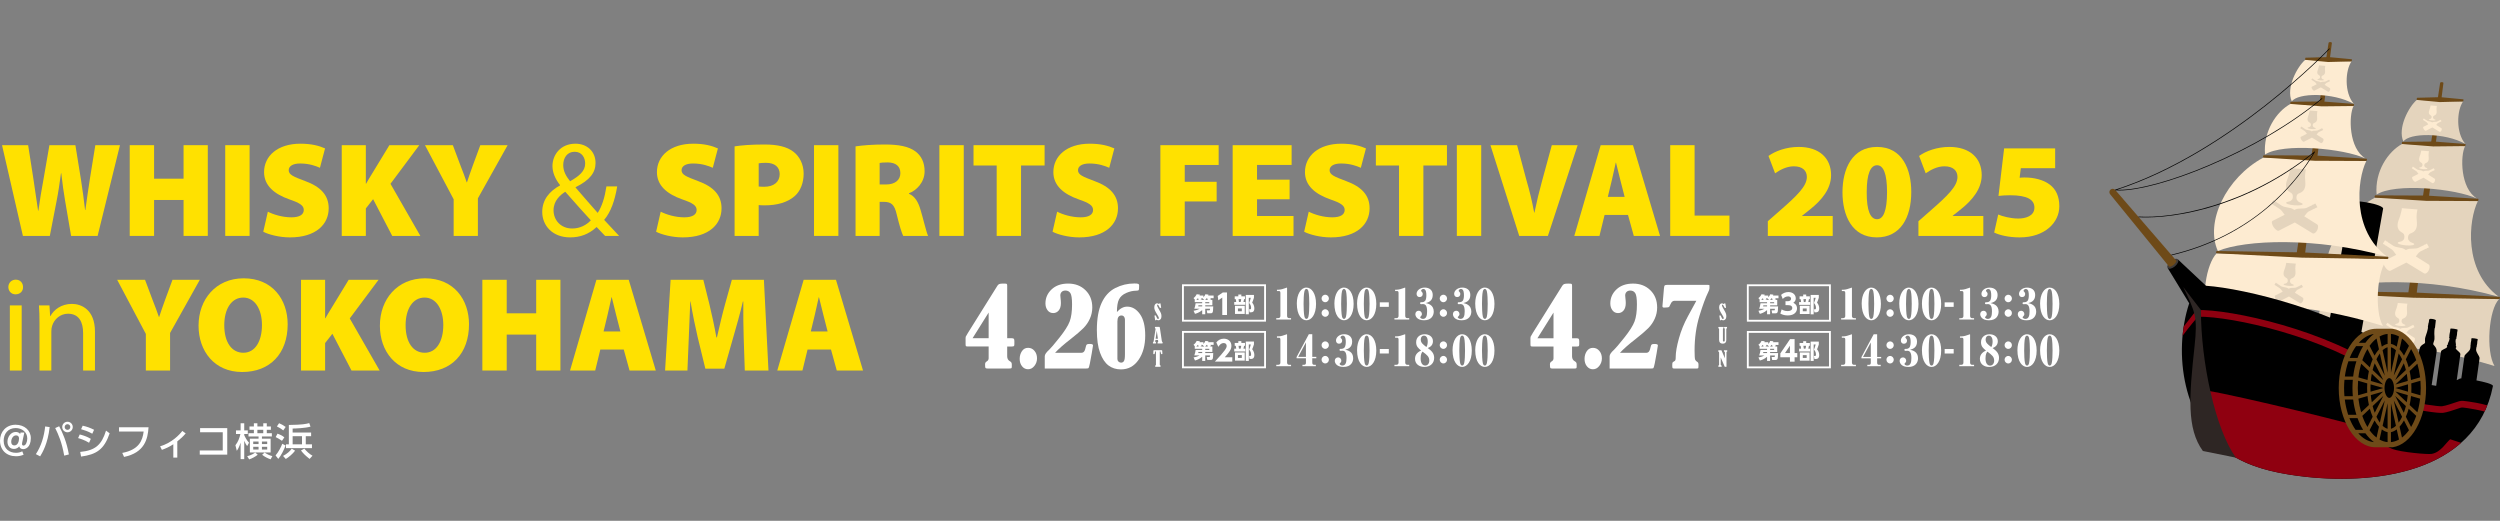 <?xml version="1.0" encoding="UTF-8"?>
<svg id="_レイヤー_1" data-name="レイヤー_1" xmlns="http://www.w3.org/2000/svg" width="960" height="200" version="1.1" viewBox="0 0 960 200">
  <rect x="0" y="0" width="960" height="200" fill="#808080" stroke="none"/>
  <!-- Generator: Adobe Illustrator 29.0.0, SVG Export Plug-In . SVG Version: 2.1.0 Build 186)  -->
  <defs>
    <style>
      .st0, .st1 {
        fill: #e4d4bd;
      }

      .st2 {
        fill: #3e3a39;
      }

      .st1, .st3 {
        fill-rule: evenodd;
      }

      .st4 {
        fill: #fff;
      }

      .st5, .st3 {
        fill: #fdebd1;
      }

      .st6 {
        fill: #6e4a18;
      }

      .st7 {
        fill: none;
      }

      .st8 {
        fill: #2e2624;
      }

      .st9 {
        fill: #ffe100;
      }

      .st10 {
        fill: #8f0010;
      }
    </style>
  </defs>
  <g>
    <path class="st9" d="M8.793,90.59L.78,55.748h10.028l2.016,12.924c.62,4.032,1.241,8.685,1.81,12.252h.103c.517-3.929,1.241-8.116,2.016-12.355l2.223-12.82h9.977l2.171,13.44c.62,3.98,1.086,7.547,1.551,11.476h.103c.517-3.877,1.137-8.012,1.758-12.096l2.068-12.82h9.46l-8.582,34.842h-10.183l-2.326-13.647c-.517-3.05-.982-6.307-1.447-10.442h-.104c-.568,4.136-1.034,7.392-1.654,10.494l-2.636,13.595h-10.339Z"/>
    <path class="st9" d="M59.166,55.748v12.872h11.321v-12.872h9.305v34.842h-9.305v-13.802h-11.321v13.802h-9.356v-34.842h9.356Z"/>
    <path class="st9" d="M95.846,55.748v34.842h-9.356v-34.842h9.356Z"/>
    <path class="st9" d="M102.849,81.285c2.119,1.086,5.583,2.171,9.047,2.171,3.205,0,4.756-1.085,4.756-2.843,0-1.706-1.551-2.688-5.48-4.032-5.893-2.068-9.77-5.325-9.77-10.494,0-6.152,5.169-10.908,13.957-10.908,4.187,0,7.134.776,9.46,1.81l-1.964,7.444c-1.499-.672-4.084-1.654-7.599-1.654-2.843,0-4.394,1.034-4.394,2.585,0,1.758,1.861,2.481,6.255,4.136,6.255,2.275,9.098,5.635,9.098,10.494,0,5.997-4.704,11.166-14.888,11.166-4.187,0-8.271-1.137-10.235-2.171l1.758-7.703Z"/>
    <path class="st9" d="M131.227,55.748h9.253v14.784h.104c.723-1.293,1.499-2.585,2.275-3.825l6.668-10.959h11.476l-11.063,14.836,11.476,20.005h-10.804l-7.34-14.113-2.792,3.567v10.546h-9.253v-34.842Z"/>
    <path class="st9" d="M174.204,90.59v-14.061l-11.011-20.781h10.7l2.947,7.857c.982,2.43,1.602,4.187,2.377,6.41h.104c.672-2.119,1.395-4.032,2.223-6.41l2.895-7.857h10.494l-11.424,20.419v14.422h-9.305Z"/>
    <path class="st9" d="M232.358,90.59c-.982-.982-1.913-1.964-3.256-3.412-2.999,2.791-6.359,3.98-10.184,3.98-6.772,0-10.7-4.549-10.7-9.77,0-4.756,2.843-8.013,6.824-10.183v-.155c-1.81-2.275-2.895-4.807-2.895-7.289,0-4.239,3.05-8.582,8.839-8.582,4.342,0,7.703,2.895,7.703,7.392,0,3.671-2.12,6.565-7.651,9.305v.155c2.946,3.411,6.255,7.237,8.478,9.718,1.602-2.43,2.688-5.79,3.36-10.184h4.136c-.93,5.48-2.43,9.822-5.014,12.872,1.861,1.964,3.67,3.929,5.738,6.151h-5.376ZM219.745,87.747c2.947,0,5.48-1.345,7.134-3.154-2.068-2.275-5.945-6.513-9.822-10.959-1.861,1.189-4.497,3.412-4.497,7.082,0,3.98,2.946,7.03,7.133,7.03h.052ZM220.624,58.281c-2.843,0-4.342,2.378-4.342,5.066,0,2.481,1.137,4.394,2.636,6.255,3.515-2.016,5.79-3.877,5.79-6.824,0-2.119-1.189-4.498-4.032-4.498h-.051Z"/>
    <path class="st9" d="M253.706,81.285c2.12,1.086,5.583,2.171,9.046,2.171,3.206,0,4.756-1.085,4.756-2.843,0-1.706-1.55-2.688-5.479-4.032-5.894-2.068-9.77-5.325-9.77-10.494,0-6.152,5.169-10.908,13.957-10.908,4.187,0,7.134.776,9.46,1.81l-1.965,7.444c-1.499-.672-4.084-1.654-7.599-1.654-2.843,0-4.394,1.034-4.394,2.585,0,1.758,1.861,2.481,6.255,4.136,6.255,2.275,9.098,5.635,9.098,10.494,0,5.997-4.704,11.166-14.888,11.166-4.187,0-8.271-1.137-10.235-2.171l1.758-7.703Z"/>
    <path class="st9" d="M282.084,56.213c2.533-.414,6.203-.723,11.528-.723,5.014,0,8.581.879,11.011,2.74,2.378,1.758,3.98,4.859,3.98,8.426,0,3.515-1.189,6.617-3.36,8.581-2.843,2.533-6.927,3.619-11.631,3.619-.879,0-1.706-.052-2.275-.104v11.838h-9.253v-34.377ZM291.338,71.618c.516.051,1.137.103,2.119.103,3.671,0,5.945-1.861,5.945-4.859,0-2.585-1.758-4.342-5.273-4.342-1.395,0-2.326.103-2.791.207v8.891Z"/>
    <path class="st9" d="M321.938,55.748v34.842h-9.357v-34.842h9.357Z"/>
    <path class="st9" d="M328.528,56.213c2.637-.414,6.617-.723,11.269-.723,5.324,0,9.15.723,11.786,2.688,2.223,1.706,3.463,4.187,3.463,7.599,0,4.342-3.256,7.444-5.997,8.426v.207c2.326.982,3.567,3.206,4.446,6.203,1.085,3.567,2.223,8.633,2.895,9.977h-9.564c-.517-1.034-1.395-3.722-2.429-8.012-.931-4.187-2.223-5.066-5.118-5.066h-1.499v13.079h-9.253v-34.377ZM337.782,70.843h2.429c3.515,0,5.531-1.758,5.531-4.342,0-2.637-1.706-4.084-4.807-4.136-1.758,0-2.688.103-3.153.207v8.271Z"/>
    <path class="st9" d="M370.077,55.748v34.842h-9.356v-34.842h9.356Z"/>
    <path class="st9" d="M382.722,63.554h-8.891v-7.806h27.294v7.806h-9.047v27.036h-9.356v-27.036Z"/>
    <path class="st9" d="M405.936,81.285c2.119,1.086,5.583,2.171,9.047,2.171,3.205,0,4.756-1.085,4.756-2.843,0-1.706-1.551-2.688-5.48-4.032-5.893-2.068-9.77-5.325-9.77-10.494,0-6.152,5.169-10.908,13.957-10.908,4.187,0,7.134.776,9.46,1.81l-1.964,7.444c-1.499-.672-4.084-1.654-7.599-1.654-2.843,0-4.394,1.034-4.394,2.585,0,1.758,1.861,2.481,6.255,4.136,6.255,2.275,9.098,5.635,9.098,10.494,0,5.997-4.704,11.166-14.888,11.166-4.187,0-8.271-1.137-10.235-2.171l1.758-7.703Z"/>
    <path class="st9" d="M445.583,55.748h22.383v7.599h-13.027v6.462h12.252v7.547h-12.252v13.234h-9.356v-34.842Z"/>
    <path class="st9" d="M495.208,76.529h-12.509v6.41h14.009v7.651h-23.367v-34.842h22.642v7.599h-13.285v5.634h12.509v7.547Z"/>
    <path class="st9" d="M502.552,81.285c2.12,1.086,5.584,2.171,9.047,2.171,3.206,0,4.756-1.085,4.756-2.843,0-1.706-1.55-2.688-5.479-4.032-5.894-2.068-9.77-5.325-9.77-10.494,0-6.152,5.168-10.908,13.957-10.908,4.187,0,7.134.776,9.46,1.81l-1.965,7.444c-1.499-.672-4.083-1.654-7.599-1.654-2.842,0-4.394,1.034-4.394,2.585,0,1.758,1.861,2.481,6.256,4.136,6.255,2.275,9.098,5.635,9.098,10.494,0,5.997-4.704,11.166-14.888,11.166-4.188,0-8.271-1.137-10.236-2.171l1.757-7.703Z"/>
    <path class="st9" d="M537.222,63.554h-8.891v-7.806h27.294v7.806h-9.047v27.036h-9.356v-27.036Z"/>
    <path class="st9" d="M568.785,55.748v34.842h-9.357v-34.842h9.357Z"/>
    <path class="st9" d="M583.383,90.59l-11.063-34.842h10.236l3.67,13.699c1.138,3.877,2.068,7.703,2.895,12.2h.104c.879-4.29,1.861-8.322,2.895-12.044l3.773-13.854h9.925l-11.424,34.842h-11.011Z"/>
    <path class="st9" d="M616.16,82.525l-1.965,8.064h-9.667l10.133-34.842h12.407l10.39,34.842h-10.081l-2.223-8.064h-8.994ZM623.862,75.598l-1.603-6.255c-.516-1.965-1.189-4.808-1.706-6.876h-.103c-.517,2.068-1.035,4.963-1.551,6.927l-1.499,6.203h6.462Z"/>
    <path class="st9" d="M641.364,55.748h9.357v27.036h13.388v7.806h-22.745v-34.842Z"/>
    <path class="st9" d="M678.841,90.59v-5.635l4.653-4.084c6.824-5.945,10.286-9.408,10.339-12.872,0-2.429-1.603-4.136-5.015-4.136-2.791,0-5.324,1.396-7.185,2.688l-2.533-6.668c2.584-1.861,6.823-3.464,11.631-3.464,7.806,0,12.407,4.239,12.407,10.856,0,5.376-3.826,9.718-7.806,12.923l-3.308,2.637v.103h11.735v7.651h-24.917Z"/>
    <path class="st9" d="M733.929,73.737c0,9.874-4.187,17.421-13.234,17.421-9.615,0-13.181-8.529-13.181-17.317,0-9.098,3.773-17.421,13.285-17.421,9.77,0,13.13,8.737,13.13,17.318ZM716.819,73.789c-.051,7.289,1.499,10.391,3.98,10.391,2.377,0,3.826-3.154,3.826-10.391,0-7.082-1.396-10.339-3.826-10.339s-3.98,3.05-3.98,10.339Z"/>
    <path class="st9" d="M736.679,90.59v-5.635l4.653-4.084c6.824-5.945,10.287-9.408,10.339-12.872,0-2.429-1.603-4.136-5.014-4.136-2.792,0-5.325,1.396-7.186,2.688l-2.534-6.668c2.585-1.861,6.825-3.464,11.632-3.464,7.805,0,12.407,4.239,12.407,10.856,0,5.376-3.826,9.718-7.806,12.923l-3.308,2.637v.103h11.735v7.651h-24.917Z"/>
    <path class="st9" d="M789.178,64.588h-13.182l-.465,3.67c.723-.103,1.344-.103,1.964-.103,3.464,0,7.082.827,9.563,2.688,2.481,1.861,3.722,4.601,3.722,8.374,0,6.151-5.428,11.941-15.249,11.941-4.239,0-7.755-.879-9.77-1.861l1.55-6.927c1.55.672,4.704,1.55,7.702,1.55,2.843,0,6.203-.982,6.203-4.187,0-3.05-2.688-4.756-9.356-4.756-1.81,0-3.05.103-4.445.258l2.171-18.248h19.592v7.599Z"/>
    <path class="st9" d="M8.845,110.232c.051,1.551-1.086,2.791-2.895,2.791-1.603,0-2.74-1.241-2.74-2.791,0-1.602,1.189-2.843,2.843-2.843,1.706,0,2.792,1.241,2.792,2.843ZM3.778,142.282v-25.02h4.549v25.02H3.778Z"/>
    <path class="st9" d="M15.165,124.034c0-2.584-.051-4.704-.207-6.772h4.033l.258,4.136h.103c1.241-2.378,4.136-4.704,8.271-4.704,3.463,0,8.839,2.068,8.839,10.648v14.94h-4.549v-14.422c0-4.033-1.499-7.392-5.79-7.392-2.998,0-5.324,2.119-6.099,4.652-.207.568-.311,1.344-.311,2.12v15.043h-4.549v-18.248Z"/>
    <path class="st9" d="M56.002,142.282v-14.061l-11.011-20.781h10.7l2.947,7.857c.982,2.43,1.602,4.187,2.377,6.41h.104c.672-2.119,1.395-4.032,2.223-6.41l2.895-7.857h10.494l-11.424,20.419v14.422h-9.305Z"/>
    <path class="st9" d="M110.466,124.499c0,11.218-6.72,18.351-17.473,18.351s-16.749-8.116-16.749-17.783c0-10.132,6.668-18.196,17.318-18.196,11.217,0,16.904,8.323,16.904,17.628ZM86.119,124.913c0,6.513,2.843,10.546,7.34,10.546s7.134-4.394,7.134-10.649c0-5.997-2.688-10.546-7.186-10.546-4.446,0-7.289,4.239-7.289,10.649Z"/>
    <path class="st9" d="M115.588,107.44h9.253v14.784h.103c.724-1.293,1.499-2.585,2.275-3.825l6.669-10.959h11.476l-11.063,14.836,11.476,20.005h-10.804l-7.341-14.113-2.791,3.567v10.546h-9.253v-34.842Z"/>
    <path class="st9" d="M180.1,124.499c0,11.218-6.72,18.351-17.473,18.351s-16.749-8.116-16.749-17.783c0-10.132,6.668-18.196,17.318-18.196,11.217,0,16.904,8.323,16.904,17.628ZM155.753,124.913c0,6.513,2.843,10.546,7.34,10.546s7.134-4.394,7.134-10.649c0-5.997-2.688-10.546-7.186-10.546-4.446,0-7.289,4.239-7.289,10.649Z"/>
    <path class="st9" d="M194.578,107.44v12.872h11.321v-12.872h9.305v34.842h-9.305v-13.802h-11.321v13.802h-9.356v-34.842h9.356Z"/>
    <path class="st9" d="M230.524,134.218l-1.964,8.064h-9.667l10.132-34.842h12.407l10.39,34.842h-10.08l-2.223-8.064h-8.995ZM238.227,127.291l-1.602-6.255c-.517-1.965-1.189-4.808-1.706-6.876h-.103c-.517,2.068-1.034,4.963-1.551,6.927l-1.499,6.203h6.462Z"/>
    <path class="st9" d="M285.582,129.823c-.103-3.98-.207-8.633-.155-14.061h-.155c-1.086,4.601-2.533,9.822-3.67,13.647l-3.464,12.148h-7.289l-2.947-12.096c-.879-3.774-1.964-8.943-2.74-13.699h-.103c-.207,4.911-.414,10.081-.569,14.061l-.517,12.458h-8.581l2.119-34.842h12.562l2.326,9.356c.931,3.877,1.965,8.53,2.688,12.769h.207c.982-4.239,2.12-9.15,3.154-12.82l2.585-9.305h12.303l1.758,34.842h-9.098l-.414-12.458Z"/>
    <path class="st9" d="M310.103,134.218l-1.964,8.064h-9.667l10.132-34.842h12.407l10.39,34.842h-10.08l-2.223-8.064h-8.995ZM317.805,127.291l-1.602-6.255c-.517-1.965-1.189-4.808-1.706-6.876h-.103c-.517,2.068-1.034,4.963-1.551,6.927l-1.499,6.203h6.462Z"/>
  </g>
  <g>
    <path class="st4" d="M7.862,166.102h1.482l-.822,3.829c-.029.162-.074.366-.074.573,0,.557.469.6.588.6.865,0,1.437-1.408,1.437-2.728,0-2.477-2.055-4.004-4.46-4.004-3.036,0-4.606,2.317-4.606,4.871,0,3.108,2.214,4.635,4.722,4.635.88,0,1.628-.162,2.421-.573l.514,1.305c-.968.411-1.864.588-2.919.588-3.651,0-6.146-2.362-6.146-6.029,0-3.314,2.304-6.072,6-6.072,3.431,0,5.852,2.214,5.836,5.178-.029,3.725-2.23,4.195-2.919,4.195-.732,0-1.35-.353-1.54-1.071-.278.323-.806.984-2.066.984-1.527,0-2.45-1.174-2.45-2.758,0-1.819,1.262-3.755,3.182-3.755.689,0,1.291.234,1.702.79l.117-.557ZM4.312,169.607c0,1.217.721,1.437,1.219,1.437,1.289,0,1.774-1.525,1.774-2.67,0-.748-.411-1.188-1.116-1.188-1.231,0-1.877,1.365-1.877,2.421Z"/>
    <path class="st4" d="M19.07,164.005c-.705,6.409-2.816,9.842-3.654,11.235l-1.642-.851c2.082-3.137,3.153-6.804,3.577-10.633l1.718.249ZM24.657,174.961c-.923-5.163-2.171-7.963-3.46-10.59l1.525-.689c1.275,2.392,2.904,6.014,3.725,10.826l-1.79.454ZM27.942,163.975c0,1.13-.925,2.023-2.023,2.023s-2.026-.894-2.026-2.023.909-2.023,2.026-2.023,2.023.894,2.023,2.023ZM24.832,163.975c0,.602.485,1.085,1.087,1.085s1.085-.483,1.085-1.085-.485-1.085-1.085-1.085c-.588,0-1.087.469-1.087,1.085Z"/>
    <path class="st4" d="M34.203,170.018c-1.819-1.1-3.373-1.554-4.208-1.79l.615-1.392c.865.204,2.317.586,4.267,1.671l-.674,1.511ZM30.801,173.537c5.865-.541,8.241-2.785,9.914-8.183l1.392,1.042c-2.127,6.263-5.133,8.125-10.97,8.931l-.337-1.79ZM35.435,166.542c-1.657-.939-3.11-1.379-4.298-1.731l.615-1.35c1.657.382,2.803.793,4.372,1.57l-.689,1.511Z"/>
    <path class="st4" d="M57.038,164.079c-.278,4.473-1.48,9.739-9.4,11.381l-.689-1.54c6.584-1.246,7.801-4.927,8.212-8.212h-9.458v-1.628h11.336Z"/>
    <path class="st4" d="M68.082,175.709h-1.527v-5.118c-1.612,1.069-2.933,1.628-4.386,2.156l-.687-1.365c4.473-1.305,7.509-4.516,8.52-5.895l1.305.939c-.968,1.172-2.037,2.127-3.225,3.079v6.205Z"/>
    <path class="st4" d="M87.266,164.4v10.179h-10.561v-1.599h8.83v-6.995h-8.697v-1.585h10.429Z"/>
    <path class="st4" d="M90.401,170.97c.999-1.246,1.57-2.755,1.922-4.325h-1.702v-1.379h1.776v-2.744h1.392v2.744h1.365v1.379h-1.365v.44c.337.79.968,2.008,1.848,2.917l-.732,1.291c-.397-.557-.764-1.13-1.116-2.052v7.069h-1.392v-6.351c-.618,1.981-1.217,2.8-1.466,3.139l-.53-2.129ZM98.981,174.624c-.88.719-2.331,1.496-3.299,1.774l-.764-1.233c.499-.117,1.803-.44,3.094-1.379l.968.838ZM99.289,168.449v-.851h-3.871v-1.26h2.068v-1.307h-1.686v-1.275h1.686v-1.233h1.35v1.233h2.259v-1.233h1.35v1.233h1.583v1.275h-1.583v1.307h1.949v1.26h-3.813v.851h3.344v5.295h-7.979v-5.295h3.344ZM97.236,169.549v.968h2.052v-.968h-2.052ZM97.236,171.572v1.042h2.052v-1.042h-2.052ZM98.835,165.031v1.307h2.259v-1.307h-2.259ZM102.603,170.517v-.968h-2.023v.968h2.023ZM102.603,172.614v-1.042h-2.023v1.042h2.023ZM101.606,173.786c1.1.705,1.761,1.042,2.978,1.365l-.66,1.233c-.865-.265-2.434-1.028-3.256-1.747l.939-.851Z"/>
    <path class="st4" d="M109.659,171.074c-.512,1.437-1.7,3.887-2.8,5.149l-1.042-1.35c1.085-1.233,2.113-3.198,2.582-4.473l1.26.674ZM106.565,166.513c.395.132,1.994.806,2.625,1.424l-.909,1.347c-.674-.512-1.686-1.098-2.419-1.437l.703-1.334ZM107.166,162.509c.557.191,1.774.865,2.538,1.437l-.939,1.334c-.543-.483-1.702-1.217-2.434-1.525l.835-1.246ZM113.31,173.054c-.835,1.188-2.535,2.596-3.564,3.198l-1.055-1.174c1.57-.82,2.758-1.907,3.33-2.8l1.289.777ZM119.472,167.497h-2.055v3.137h2.376v1.453h-9.973v-1.453h1.1v-7.451c5.266-.072,6.571-.366,7.833-.719l.483,1.365c-2.14.602-5.661.703-6.865.732v1.527h7.101v1.408ZM112.372,167.497v3.137h3.595v-3.137h-3.595ZM118.884,176.223c-1.599-1.291-2.198-1.819-3.314-3.227l1.291-.734c.88,1.058,1.877,2.039,3.139,2.728l-1.116,1.233Z"/>
  </g>
  <g>
    <g>
      <path class="st6" d="M938.29,31.797l-14.744,115.788-4.067-.136,17.541-115.694c.34-.332.991-.261,1.27.043Z"/>
      <path class="st0" d="M945.829,38.962c-2.435,3.388-2.851,12.043.888,16.324-8.008-4.5-21.6-4.28-23.823-.942-2.328-5.166,2.104-13.424,5.158-15.978l17.777.596Z"/>
      <path class="st0" d="M946.609,56.104c-1.882,3.507-1.973,16.367,4.695,20.215-8.287-3.995-32.009-6.119-38.686-1.586-.774-8.928,4.381-16.483,9.762-19.442l24.23.812Z"/>
      <path class="st0" d="M911.998,75.89c-14.468,7.804-22.484,24.865-17.504,35.889,10.173-4.255,37.427-5.582,65.047,2.187-13.601-10.002-11.651-29.441-8.042-36.752l-39.501-1.324Z"/>
      <path class="st0" d="M894.056,112.654c-4.048,4.015-6.254,17.861-2.911,23.481,12.842-4.866,36.234-4.976,66.743,4.407-3.343-5.62-2.276-21.674,1.772-25.689l-65.604-2.199Z"/>
      <path class="st6" d="M894.056,112.654l32.726,1.672,32.877.527c.322-.156.516-.639.115-.875l-32.726-1.672-32.877-.527c-.492.208-.539.671-.115.875Z"/>
      <path class="st6" d="M911.998,75.89l19.675,1.235,19.826.089c.202-.16.345-.645.115-.875l-19.675-1.235-19.826-.089c-.308.215-.36.677-.115.875Z"/>
      <path class="st6" d="M922.379,55.292l12.044.942,12.186-.13c.131-.151.239-.606.108-.819l-12.044-.942-12.186.13c-.199.204-.25.637-.108.819Z"/>
      <path class="st6" d="M928.051,38.366l8.818.834,8.959-.238c.102-.152.197-.608.108-.819l-8.818-.834-8.959.238c-.153.205-.206.638-.108.819Z"/>
    </g>
    <g>
      <g>
        <path class="st3" d="M921.009,122.267c.296.267.313.493.339.875.015.218-.071.512-.22.688-.195.228-.349.339-.5.384-.192.057-.737.162-.811.219-.062.048-.074.154-.044.219.041.088.464.385,1.932.513,1.468.105,1.901-.123,1.946-.204.033-.06.025-.168-.033-.225-.072-.069-.608-.26-.795-.347-.146-.068-.294-.204-.469-.461-.135-.198-.191-.504-.153-.717.068-.375.115-.595.447-.812.439-.224,1.501-.408,1.662-1.947.066-.605-.063-1.399-.077-1.92-.021-.534.144-1.689.158-1.695.01-.006.012.005.042-.023.026-.024.047-.148-.015-.191-1.21-.097-2.42-.193-3.63-.29-.077.032-.103.156-.086.183.018.031.025.021.032.028.005.007-.244,1.156-.416,1.674-.174.505-.513,1.262-.583,1.867-.174,1.538.886,1.891,1.277,2.182Z"/>
        <path class="st3" d="M927.18,129.759c-.026-.027-.055-.05-.086-.069-1.027-.635-2.041-1.271-3.043-1.908.196-.251.394-.502.593-.754.025-.032.057-.063.086-.092.043-.042.087-.083.132-.122.045-.04.091-.079.139-.115.03-.023.068-.052.103-.069.371-.184.742-.368,1.115-.553-.007-.013-.015-.026-.022-.039.014-.007.028-.014.042-.021.025.017.058.022.084.008.046-.023.093-.046.139-.069.022.017.053.022.077.009.035-.017.07-.035.105-.052.025-.012.038-.038.036-.065.005-.003.011-.005.016-.008.019-.009.032-.025.037-.043.004,0,.007-.002.01-.004.014-.007.028-.014.042-.021.026.015.059.018.087.004.017-.009.031-.023.039-.04.019.004.039.002.057-.007.015-.007.026-.018.034-.031.026.01.057.01.083-.003.005-.003.011-.005.016-.008.051-.025.068-.087.039-.139-.137-.249-.271-.498-.404-.747-.028-.052-.092-.074-.142-.05-.005.003-.011.005-.016.008-.023.011-.04.031-.048.054-.01,0-.021.004-.03.008-.018.009-.032.023-.04.04-.019-.004-.039-.002-.057.007-.028.014-.046.042-.048.072-.004.001-.01.003-.014.005-.016.008-.031.015-.047.023-.003.002-.007.004-.009.006-.02-.006-.04-.005-.059.004-.006.003-.011.005-.017.008-.022-.017-.051-.022-.077-.009-.035.017-.071.035-.106.052-.025.012-.039.038-.037.065-.047.023-.093.046-.14.069-.027.013-.043.041-.042.07-.014.007-.028.014-.042.021-.007-.013-.014-.026-.021-.039-.376.184-.751.369-1.125.553-.035.017-.081.03-.12.041-.059.017-.12.031-.181.044-.061.013-.122.025-.183.034-.042.007-.087.014-.131.016-.472.022-.945.044-1.417.066-.215.01-.521.119-.709.212-.06.03-.121.06-.181.09-.061-.039-.122-.079-.182-.118-.189-.123-.494-.28-.71-.325-.472-.097-.944-.194-1.416-.291-.043-.009-.089-.023-.13-.037-.061-.02-.122-.041-.182-.063-.061-.023-.121-.046-.18-.072-.038-.017-.084-.037-.119-.06-.37-.244-.739-.487-1.105-.731-.008.012-.015.024-.023.036-.014-.009-.028-.018-.041-.027.002-.029-.012-.059-.039-.076-.045-.03-.091-.06-.136-.091.003-.026-.009-.054-.033-.071-.034-.023-.069-.046-.103-.069-.024-.016-.054-.016-.077-.003-.005-.004-.011-.007-.016-.011-.018-.012-.039-.016-.058-.014-.003-.003-.006-.005-.009-.007-.015-.01-.03-.02-.045-.03-.004-.003-.009-.005-.014-.007,0-.03-.016-.061-.044-.079-.018-.012-.037-.017-.056-.016-.007-.018-.02-.035-.037-.046-.009-.006-.02-.011-.029-.013-.007-.024-.022-.046-.045-.061-.005-.003-.01-.007-.015-.01-.049-.033-.114-.021-.145.027-.147.227-.293.454-.437.681-.03.048-.014.113.035.146.005.003.01.007.016.01.026.017.056.022.083.016.008.014.019.027.033.036.018.012.038.017.057.016.007.018.02.035.038.046.028.018.059.021.086.01.014.009.028.018.042.028.003.002.007.004.01.006.006.019.018.037.036.049.006.004.011.007.016.011-.002.026.01.054.034.071.035.023.069.046.104.069.025.016.055.016.077.003.046.03.092.06.138.091.027.018.059.019.084.005.014.009.028.018.042.027-.007.012-.015.024-.022.036.371.244.743.487,1.117.73.035.023.073.057.104.086.048.044.096.091.142.138.046.047.091.095.136.143.03.034.063.07.09.106.209.284.42.568.634.851-.963.482-1.92.964-2.869,1.445-.029.015-.055.034-.077.056-.148.15-.107.432-.048.637.083.291.162.473.333.737.17.264.306.416.546.63.171.151.422.328.641.295.036-.005.068-.016.098-.031,1.249-.646,2.51-1.293,3.785-1.941,1.376.856,2.773,1.711,4.193,2.563.035.021.071.037.108.047.231.068.446-.072.586-.199.198-.178.304-.312.425-.552.121-.241.169-.412.205-.693.026-.198.025-.475-.146-.65Z"/>
      </g>
      <g>
        <path class="st3" d="M922.752,89.545c.479.432.506.796.547,1.414.023.352-.114.827-.356,1.111-.315.369-.564.549-.808.621-.309.092-1.191.261-1.311.354-.1.077-.12.249-.071.353.066.143.749.622,3.122.828,2.372.17,3.072-.198,3.144-.33.053-.096.042-.271-.054-.363-.115-.111-.983-.42-1.285-.56-.237-.111-.475-.329-.758-.746-.218-.32-.309-.814-.247-1.159.11-.606.187-.961.721-1.313.71-.362,2.426-.66,2.687-3.146.106-.978-.102-2.262-.125-3.102-.034-.862.233-2.73.255-2.739.016-.01.02.008.067-.037.042-.039.076-.239-.025-.309-1.956-.156-3.911-.312-5.866-.468-.124.052-.166.252-.14.296.03.051.039.034.052.046.008.011-.396,1.868-.672,2.705-.28.817-.828,2.039-.942,3.017-.28,2.486,1.432,3.057,2.064,3.526Z"/>
        <path class="st3" d="M932.725,101.654c-.042-.043-.089-.08-.139-.112-1.659-1.026-3.298-2.054-4.917-3.083.316-.406.636-.812.959-1.218.041-.052.092-.102.14-.149.069-.068.14-.133.213-.197.073-.064.148-.127.225-.186.05-.038.11-.084.166-.112.599-.298,1.2-.595,1.802-.893-.012-.021-.024-.042-.036-.064.023-.011.045-.022.068-.033.04.028.093.035.136.013.075-.037.15-.074.224-.111.036.028.084.035.124.015.057-.028.113-.056.17-.084.04-.02.062-.062.058-.105.009-.004.018-.009.027-.013.03-.015.05-.04.06-.069.005-.002.011-.004.017-.006.023-.011.045-.022.068-.034.043.024.095.028.14.006.029-.014.051-.037.063-.065.03.006.063.003.092-.011.024-.012.042-.029.055-.05.043.017.092.016.134-.005.009-.004.017-.008.026-.013.081-.04.11-.141.064-.225-.221-.402-.439-.805-.653-1.207-.045-.084-.148-.12-.23-.08-.009.004-.017.008-.026.013-.038.018-.065.05-.078.087-.017.002-.033.006-.049.014-.029.014-.051.037-.064.065-.031-.006-.063-.003-.092.011-.046.023-.074.067-.077.116-.008.002-.016.004-.023.008-.025.012-.051.025-.076.037-.005.003-.01.006-.015.009-.031-.009-.065-.008-.095.007-.009.004-.018.009-.027.013-.035-.028-.083-.035-.124-.015-.057.028-.114.056-.171.084-.041.02-.062.062-.059.105-.075.037-.151.074-.226.111-.044.022-.069.066-.068.113-.023.011-.045.022-.068.033-.012-.021-.023-.042-.034-.064-.608.298-1.213.596-1.818.893-.057.028-.131.049-.193.066-.096.027-.195.05-.293.071-.098.021-.197.04-.296.056-.068.011-.142.023-.211.026-.763.036-1.527.072-2.29.107-.348.016-.842.192-1.145.343-.098.048-.195.097-.293.145-.098-.064-.197-.128-.295-.191-.306-.199-.799-.453-1.147-.525-.763-.157-1.526-.314-2.288-.471-.07-.014-.143-.038-.211-.059-.099-.032-.198-.066-.295-.103-.098-.036-.195-.075-.291-.117-.061-.027-.135-.06-.192-.097-.598-.394-1.194-.787-1.787-1.181-.012.019-.025.039-.037.058-.022-.015-.044-.029-.066-.044.003-.047-.02-.095-.063-.124-.073-.049-.147-.098-.22-.146.005-.043-.015-.088-.054-.114-.055-.037-.111-.074-.166-.111-.039-.026-.088-.026-.124-.004-.009-.006-.017-.012-.026-.017-.029-.019-.062-.026-.094-.022-.005-.004-.009-.008-.015-.012-.024-.016-.049-.033-.073-.049-.007-.005-.015-.009-.022-.012-.001-.049-.026-.098-.071-.128-.028-.019-.061-.027-.091-.026-.011-.03-.032-.056-.06-.075-.015-.01-.031-.017-.048-.021-.011-.039-.036-.074-.072-.099-.008-.006-.017-.011-.025-.017-.079-.053-.184-.033-.234.043-.238.367-.474.734-.706,1.101-.048.077-.024.182.057.235.008.006.017.011.025.017.042.028.091.036.134.026.012.023.03.043.054.059.028.019.061.027.092.026.012.03.033.056.061.075.044.029.096.033.14.016.022.015.045.03.067.044.005.004.011.007.017.009.009.031.029.059.059.079.009.006.017.012.026.017-.005.043.016.088.056.114.056.037.112.074.168.111.04.026.088.026.124.005.074.049.148.098.223.146.043.029.096.03.136.009.022.015.045.029.067.044-.012.019-.024.039-.036.058.599.394,1.201.787,1.805,1.181.057.037.118.093.168.138.079.072.154.146.229.222.074.076.148.153.219.232.049.054.101.113.145.171.338.459.679.918,1.025,1.376-1.557.779-3.103,1.558-4.637,2.335-.047.024-.089.054-.125.091-.239.243-.172.698-.078,1.03.134.471.262.764.538,1.192.275.426.495.673.883,1.017.276.245.682.53,1.035.477.058-.008.11-.026.159-.051,2.018-1.044,4.057-2.089,6.116-3.137,2.223,1.384,4.482,2.765,6.777,4.142.055.033.114.059.174.077.372.109.72-.117.947-.321.32-.288.49-.504.687-.892.197-.389.274-.666.331-1.12.04-.32.04-.768-.236-1.051Z"/>
      </g>
      <g>
        <path class="st3" d="M929.969,62.611c.238.215.253.397.273.705.012.176-.057.412-.178.554-.157.184-.281.273-.403.31-.154.046-.593.13-.654.177-.05.038-.06.124-.036.176.032.071.374.31,1.556.413,1.182.085,1.53-.099,1.567-.165.026-.048.021-.135-.027-.181-.057-.056-.49-.209-.64-.279-.118-.055-.237-.164-.378-.372-.109-.16-.154-.406-.123-.578.055-.302.093-.479.36-.654.354-.181,1.209-.329,1.339-1.568.053-.488-.051-1.127-.062-1.546-.017-.43.117-1.36.127-1.365.008-.005.01.004.034-.018.021-.02.038-.119-.012-.154-.975-.078-1.949-.156-2.924-.233-.061.026-.083.125-.07.148.015.025.019.017.026.023.004.006-.197.931-.335,1.348-.14.407-.413,1.016-.469,1.504-.139,1.239.713,1.523,1.029,1.757Z"/>
        <path class="st3" d="M934.939,68.646c-.021-.021-.044-.04-.069-.056-.827-.512-1.644-1.024-2.451-1.537.158-.202.317-.405.478-.607.021-.026.046-.051.07-.074.035-.034.07-.066.106-.098.036-.032.074-.063.112-.093.025-.019.055-.042.083-.056.299-.148.598-.297.898-.445-.006-.011-.012-.021-.018-.032.011-.006.022-.011.034-.017.02.014.047.017.068.007.037-.018.075-.037.112-.055.018.014.042.017.062.008.028-.014.056-.028.085-.042.02-.01.031-.031.029-.052.005-.002.009-.004.013-.007.015-.007.026-.02.03-.035.003,0,.005-.002.008-.003.011-.006.023-.011.034-.017.021.012.047.014.07.003.014-.007.025-.019.031-.032.016.003.032.001.046-.006.012-.006.021-.014.027-.025.022.008.046.008.067-.002.004-.002.009-.004.013-.006.041-.02.055-.07.032-.112-.11-.201-.219-.401-.326-.602-.022-.042-.074-.06-.115-.04-.004.002-.009.004-.013.006-.019.009-.032.025-.039.043-.008,0-.017.003-.024.007-.015.007-.026.019-.032.032-.016-.003-.032-.001-.046.006-.023.011-.036.033-.039.058-.004,0-.007.002-.011.004-.013.006-.025.012-.038.018-.002.001-.005.003-.008.005-.016-.005-.032-.004-.047.004-.004.002-.009.004-.013.007-.017-.014-.042-.017-.062-.008-.028.014-.057.028-.085.042-.02.01-.031.031-.029.052-.038.018-.075.037-.113.055-.022.011-.034.033-.034.056-.011.006-.023.011-.034.017-.006-.011-.011-.021-.017-.032-.303.148-.605.297-.906.445-.028.014-.065.024-.096.033-.048.013-.097.025-.146.035-.049.01-.098.02-.147.028-.034.005-.07.011-.105.013-.381.018-.761.036-1.141.054-.173.008-.419.096-.571.171-.049.024-.097.048-.146.072-.049-.032-.098-.064-.147-.095-.152-.099-.399-.226-.572-.261-.38-.078-.76-.156-1.14-.235-.035-.007-.071-.019-.105-.03-.049-.016-.098-.033-.147-.051-.049-.018-.097-.037-.145-.058-.031-.013-.068-.03-.096-.048-.298-.196-.595-.392-.89-.589-.006.01-.012.019-.018.029-.011-.007-.022-.015-.033-.022.002-.023-.01-.047-.031-.062-.036-.024-.073-.049-.11-.073.002-.021-.007-.044-.027-.057-.028-.018-.055-.037-.083-.055-.019-.013-.044-.013-.062-.002-.004-.003-.009-.006-.013-.009-.015-.01-.031-.013-.047-.011-.002-.002-.005-.004-.007-.006-.012-.008-.024-.016-.037-.024-.003-.002-.007-.004-.011-.006,0-.025-.013-.049-.035-.064-.014-.009-.03-.014-.045-.013-.006-.015-.015-.028-.03-.037-.007-.005-.016-.009-.024-.011-.006-.019-.018-.037-.036-.049-.004-.003-.008-.006-.012-.008-.04-.026-.091-.017-.117.022-.119.183-.236.366-.352.549-.024.038-.012.091.028.117.004.003.008.006.012.008.021.014.045.018.067.013.006.011.015.022.027.029.014.009.03.014.046.013.006.015.016.028.031.037.022.015.048.017.07.008.011.007.022.015.034.022.002.002.006.003.008.005.005.015.014.03.029.039.004.003.009.006.013.009-.002.021.008.044.028.057.028.018.056.037.084.055.02.013.044.013.062.002.037.024.074.049.111.073.022.014.047.015.068.004.011.007.022.015.033.022-.006.01-.012.019-.018.029.298.196.598.392.9.588.029.018.059.046.084.069.039.036.077.073.114.111.037.038.074.076.109.115.025.027.05.056.072.085.168.229.338.457.511.686-.776.388-1.546.776-2.311,1.164-.024.012-.044.027-.062.046-.119.121-.086.348-.039.513.067.235.131.381.268.594.137.212.247.335.44.507.137.122.34.264.516.238.028-.004.055-.013.079-.025,1.006-.52,2.022-1.041,3.048-1.563,1.108.69,2.234,1.378,3.377,2.064.028.017.057.029.087.038.185.054.359-.058.472-.16.16-.144.244-.251.342-.445.098-.194.136-.332.165-.558.02-.16.02-.383-.117-.524Z"/>
      </g>
      <g>
        <path class="st3" d="M933.513,44.375c.194.175.205.322.221.572.009.142-.046.334-.144.449-.127.149-.228.222-.327.251-.125.037-.481.106-.53.143-.041.031-.048.101-.029.143.027.058.303.251,1.262.335.959.069,1.242-.08,1.271-.134.022-.039.017-.109-.022-.147-.047-.045-.397-.17-.519-.227-.096-.045-.192-.133-.306-.301-.088-.13-.125-.329-.1-.469.044-.245.075-.389.292-.531.287-.147.98-.267,1.086-1.272.043-.395-.041-.914-.05-1.254-.013-.349.094-1.103.103-1.107.007-.004.008.003.027-.015.017-.016.031-.097-.01-.125-.791-.063-1.581-.126-2.372-.189-.051.021-.067.102-.056.12.013.021.016.014.021.019.003.005-.16.755-.272,1.094-.113.33-.335.825-.381,1.22-.113,1.005.579,1.236.834,1.425Z"/>
        <path class="st3" d="M937.544,49.27c-.017-.017-.036-.033-.056-.045-.671-.415-1.333-.831-1.988-1.247.128-.164.257-.328.388-.492.017-.021.037-.041.056-.06.028-.027.057-.054.086-.08.03-.026.059-.051.091-.075.02-.015.044-.034.067-.045.242-.12.485-.241.729-.361-.005-.009-.01-.017-.014-.026.009-.005.018-.009.027-.013.016.011.038.014.055.005.03-.015.06-.03.091-.045.014.011.034.014.05.006.023-.011.046-.023.069-.034.016-.008.025-.025.023-.042.004-.002.007-.004.011-.005.012-.006.02-.016.024-.028.002,0,.005-.002.007-.003.009-.005.018-.009.028-.014.017.01.038.011.057.003.011-.006.02-.015.025-.026.013.002.025.001.037-.005.009-.005.017-.012.022-.02.017.007.037.007.054-.002.003-.002.007-.003.01-.005.033-.016.045-.057.026-.091-.089-.163-.177-.325-.264-.488-.018-.034-.06-.049-.093-.032-.004.002-.007.003-.01.005-.016.007-.026.02-.032.035-.007,0-.014.002-.02.006-.012.006-.021.015-.026.026-.012-.002-.026-.001-.037.005-.019.009-.03.027-.031.047-.004,0-.006.002-.009.003-.01.005-.02.01-.031.015-.002.001-.004.002-.006.004-.012-.004-.026-.003-.038.003-.004.002-.007.004-.011.005-.014-.011-.033-.014-.05-.006-.023.011-.046.023-.069.034-.017.008-.025.025-.024.042-.03.015-.061.03-.091.045-.018.009-.028.027-.028.046-.009.004-.018.009-.028.013-.005-.009-.009-.017-.014-.026-.246.12-.491.241-.735.361-.023.011-.053.02-.078.027-.039.011-.079.02-.118.029-.039.008-.079.016-.12.023-.028.004-.057.009-.085.01-.309.014-.617.029-.926.043-.14.007-.34.078-.463.139-.039.02-.079.039-.118.059-.04-.026-.079-.052-.119-.077-.124-.08-.323-.183-.464-.212-.309-.063-.617-.127-.925-.19-.028-.006-.057-.015-.085-.024-.04-.013-.08-.027-.119-.041-.039-.015-.079-.03-.118-.047-.025-.011-.055-.024-.078-.039-.242-.159-.483-.318-.722-.477-.005.008-.01.016-.015.023-.009-.006-.018-.012-.027-.018.001-.019-.009-.038-.025-.05-.03-.02-.059-.039-.089-.059.002-.017-.006-.036-.022-.046-.022-.015-.045-.03-.067-.045-.016-.011-.036-.011-.05-.002-.003-.002-.007-.005-.01-.007-.012-.008-.025-.011-.038-.009-.002-.002-.004-.003-.006-.005-.01-.007-.02-.013-.03-.02-.003-.002-.006-.003-.009-.005,0-.02-.011-.04-.028-.052-.011-.008-.024-.011-.037-.011-.004-.012-.013-.023-.024-.03-.006-.004-.012-.007-.019-.009-.005-.016-.014-.03-.029-.04-.003-.002-.007-.004-.01-.007-.032-.021-.074-.014-.095.018-.096.148-.191.297-.286.445-.02.031-.01.074.023.095.003.002.007.004.01.007.017.011.036.014.054.01.005.009.012.017.022.024.012.008.024.011.037.011.004.012.013.023.025.03.018.012.039.013.056.006.009.006.018.012.027.018.002.001.004.003.007.004.004.013.012.024.024.032.003.002.007.005.011.007-.002.017.006.035.022.046.023.015.045.03.068.045.016.011.035.011.05.002.03.02.06.039.09.059.017.012.039.012.055.003.009.006.018.012.027.018-.005.008-.01.016-.015.023.242.159.485.318.73.477.023.015.048.037.068.056.031.029.063.059.093.09.03.031.06.062.089.094.02.022.041.046.058.069.136.185.275.371.414.556-.629.315-1.254.63-1.875.944-.019.01-.036.022-.051.037-.097.098-.069.282-.031.416.054.19.106.309.217.482.112.172.2.272.357.411.112.099.276.214.418.193.023-.003.045-.01.064-.021.816-.422,1.64-.845,2.473-1.268.899.56,1.812,1.118,2.74,1.675.022.013.046.024.07.031.15.044.291-.047.383-.13.129-.116.199-.204.278-.361.079-.157.11-.269.134-.453.016-.129.016-.311-.095-.425Z"/>
      </g>
    </g>
    <g>
      <rect x="897.489" y="78.57" width="12.825" height="56.428" transform="translate(32.275 -155.339) rotate(10)"/>
      <ellipse cx="908.801" cy="78.999" rx="1.282" ry="6.412" transform="translate(673.191 960.275) rotate(-80)"/>
    </g>
    <g>
      <path class="st6" d="M895.45,16.408l-14.744,115.788-4.067-.136,17.541-115.694c.34-.332.991-.261,1.27.043Z"/>
      <path class="st5" d="M902.989,23.572c-2.435,3.388-2.851,12.043.888,16.324-8.008-4.5-21.6-4.28-23.823-.942-2.328-5.166,2.104-13.424,5.158-15.978l17.777.596Z"/>
      <path class="st5" d="M903.769,40.715c-1.882,3.507-1.973,16.367,4.695,20.215-8.287-3.995-32.009-6.119-38.686-1.586-.774-8.928,4.381-16.483,9.762-19.442l24.23.812Z"/>
      <path class="st5" d="M869.158,60.501c-14.468,7.804-22.484,24.865-17.504,35.889,10.173-4.255,37.427-5.582,65.047,2.187-13.601-10.002-11.651-29.441-8.042-36.752l-39.501-1.324Z"/>
      <path class="st5" d="M851.216,97.265c-4.048,4.015-6.254,17.861-2.911,23.481,12.842-4.866,36.234-4.976,66.743,4.407-3.343-5.62-2.276-21.674,1.772-25.689l-65.604-2.199Z"/>
      <path class="st6" d="M851.216,97.265l32.726,1.672,32.877.527c.322-.156.516-.639.115-.875l-32.726-1.672-32.877-.527c-.492.208-.539.671-.115.875Z"/>
      <path class="st6" d="M869.158,60.501l19.675,1.235,19.826.089c.202-.16.345-.645.115-.875l-19.675-1.235-19.826-.089c-.308.215-.36.677-.115.875Z"/>
      <path class="st6" d="M879.539,39.903l12.044.942,12.186-.13c.131-.151.239-.606.108-.819l-12.044-.942-12.186.13c-.199.204-.25.637-.108.819Z"/>
      <path class="st6" d="M885.212,22.977l8.818.834,8.959-.238c.102-.152.197-.608.108-.819l-8.818-.834-8.959.238c-.153.205-.206.638-.108.819Z"/>
    </g>
    <g>
      <g>
        <path class="st1" d="M878.17,106.877c.296.267.313.493.339.875.014.218-.071.512-.22.688-.195.228-.349.339-.5.384-.192.057-.737.162-.811.219-.062.048-.074.154-.044.219.041.088.464.385,1.932.513,1.468.105,1.901-.123,1.946-.204.032-.06.025-.168-.033-.225-.072-.069-.608-.26-.795-.347-.147-.068-.294-.204-.469-.461-.135-.198-.191-.504-.153-.717.068-.375.115-.595.446-.812.439-.224,1.501-.408,1.662-1.947.065-.605-.063-1.399-.077-1.92-.02-.534.144-1.689.158-1.695.01-.006.012.005.042-.023.026-.024.048-.148-.015-.191-1.21-.097-2.42-.193-3.63-.29-.077.032-.103.156-.086.183.018.031.024.021.032.028.005.007-.244,1.156-.416,1.674-.173.505-.513,1.262-.583,1.867-.174,1.538.886,1.891,1.277,2.182Z"/>
        <path class="st1" d="M884.34,114.369c-.026-.027-.055-.05-.086-.069-1.027-.635-2.041-1.271-3.043-1.908.196-.251.394-.502.593-.754.025-.032.057-.063.086-.092.043-.042.086-.083.132-.122.045-.04.091-.079.139-.115.031-.023.068-.052.103-.069.371-.184.742-.368,1.115-.553-.007-.013-.015-.026-.022-.039.014-.007.028-.014.042-.021.025.017.058.022.084.008.046-.023.093-.046.139-.069.022.017.052.022.077.009.035-.017.07-.035.105-.052.025-.012.038-.038.036-.065.006-.003.011-.005.016-.008.019-.009.031-.025.037-.043.003,0,.007-.002.01-.004.014-.007.028-.014.042-.021.027.015.059.018.087.004.018-.009.031-.023.039-.04.019.004.039.002.057-.007.015-.007.026-.018.034-.031.027.01.057.01.083-.003.005-.003.011-.005.016-.008.05-.025.068-.087.039-.139-.137-.249-.271-.498-.404-.747-.028-.052-.092-.074-.142-.05-.005.003-.011.005-.016.008-.023.011-.04.031-.048.054-.01,0-.02.004-.03.008-.019.009-.032.023-.04.04-.019-.004-.039-.002-.057.007-.028.014-.045.042-.048.072-.005.001-.01.003-.014.005-.016.008-.031.015-.047.023-.003.002-.007.004-.009.006-.019-.006-.04-.005-.059.004-.006.003-.011.005-.017.008-.022-.017-.052-.022-.077-.009-.035.017-.071.035-.106.052-.025.012-.039.038-.037.065-.047.023-.093.046-.14.069-.027.013-.042.041-.042.07-.014.007-.028.014-.042.021-.007-.013-.014-.026-.021-.039-.376.184-.751.369-1.125.553-.035.017-.081.03-.12.041-.059.017-.12.031-.181.044-.06.013-.121.025-.183.034-.042.007-.087.014-.131.016-.472.022-.945.044-1.417.066-.215.01-.521.119-.709.212-.06.03-.121.06-.181.09-.061-.039-.122-.079-.182-.118-.19-.123-.495-.28-.71-.325-.472-.097-.944-.194-1.416-.291-.043-.009-.088-.023-.13-.037-.062-.02-.122-.041-.182-.063-.061-.023-.121-.046-.18-.072-.038-.017-.084-.037-.119-.06-.37-.244-.739-.487-1.106-.731-.008.012-.015.024-.023.036-.014-.009-.027-.018-.041-.027.002-.029-.012-.059-.039-.076-.045-.03-.091-.06-.136-.091.003-.026-.009-.054-.033-.071-.034-.023-.069-.046-.103-.069-.024-.016-.054-.016-.077-.003-.005-.004-.011-.007-.016-.011-.018-.012-.039-.016-.058-.014-.003-.003-.006-.005-.009-.007-.015-.01-.03-.02-.045-.03-.004-.003-.009-.005-.014-.007,0-.03-.016-.061-.044-.079-.017-.012-.037-.017-.056-.016-.007-.018-.02-.035-.037-.046-.009-.006-.019-.011-.029-.013-.007-.024-.022-.046-.045-.061-.005-.003-.01-.007-.015-.01-.049-.033-.114-.021-.145.027-.147.227-.293.454-.437.681-.03.048-.014.113.035.146.005.003.01.007.016.01.026.017.056.022.083.016.008.014.019.027.033.036.017.012.038.017.057.016.007.018.02.035.038.046.027.018.06.021.086.01.014.009.028.018.042.028.004.002.007.004.01.006.006.019.018.037.036.049.005.004.011.007.016.011-.003.026.01.054.034.071.035.023.069.046.104.069.025.016.054.016.077.003.046.03.092.06.138.091.027.018.059.019.084.005.014.009.028.018.042.027-.007.012-.015.024-.022.036.371.244.743.487,1.117.73.036.023.073.057.104.086.048.044.095.091.142.138.046.047.091.095.136.143.03.034.063.07.09.106.209.284.42.568.634.851-.964.482-1.92.964-2.869,1.445-.029.015-.055.034-.078.056-.148.15-.107.432-.048.637.083.291.162.473.333.737.17.264.306.416.546.63.17.151.422.328.641.295.035-.005.068-.016.098-.031,1.249-.646,2.51-1.293,3.785-1.941,1.376.856,2.773,1.711,4.193,2.563.035.021.07.037.108.047.23.068.445-.072.586-.199.198-.178.303-.312.425-.552.122-.241.169-.412.205-.693.025-.198.025-.475-.146-.65Z"/>
      </g>
      <g>
        <path class="st1" d="M879.912,74.156c.479.432.506.796.547,1.414.023.352-.114.827-.356,1.111-.315.369-.565.549-.808.621-.31.092-1.191.261-1.311.354-.1.077-.12.249-.072.353.065.143.749.622,3.122.828,2.372.17,3.072-.198,3.144-.33.053-.096.042-.271-.054-.363-.116-.111-.983-.42-1.285-.56-.237-.111-.475-.329-.758-.746-.218-.32-.31-.814-.247-1.159.109-.606.186-.961.722-1.313.709-.362,2.426-.66,2.687-3.146.106-.978-.102-2.262-.125-3.102-.034-.862.233-2.73.255-2.739.017-.01.02.008.067-.037.042-.039.076-.239-.025-.309-1.956-.156-3.911-.312-5.866-.468-.125.052-.166.252-.14.296.03.051.039.034.052.046.008.011-.395,1.868-.672,2.705-.28.817-.828,2.039-.942,3.017-.281,2.486,1.432,3.057,2.064,3.526Z"/>
        <path class="st1" d="M889.885,86.264c-.042-.043-.089-.08-.139-.112-1.659-1.026-3.298-2.054-4.917-3.083.316-.406.636-.812.959-1.218.041-.052.092-.102.14-.149.069-.068.141-.133.213-.197.073-.064.148-.127.225-.186.049-.038.109-.084.166-.112.599-.298,1.2-.595,1.802-.893-.012-.021-.024-.042-.036-.064.022-.011.045-.022.068-.033.041.028.092.035.136.013.075-.037.149-.074.224-.111.036.028.084.035.124.015.057-.028.113-.056.17-.084.04-.02.061-.062.058-.105.009-.004.018-.009.027-.013.029-.015.05-.04.06-.069.006-.002.011-.004.017-.006.023-.011.046-.022.068-.034.043.024.095.028.14.006.029-.014.051-.037.063-.065.031.006.064.003.092-.011.024-.012.042-.029.055-.05.043.017.092.016.134-.005.009-.004.017-.008.026-.013.081-.04.11-.141.064-.225-.221-.402-.439-.805-.653-1.207-.045-.084-.148-.12-.23-.08-.009.004-.017.008-.026.013-.038.018-.065.05-.078.087-.017.002-.033.006-.049.014-.029.014-.051.037-.064.065-.03-.006-.063-.003-.092.011-.046.023-.074.067-.077.116-.008.002-.015.004-.023.008-.025.012-.051.025-.076.037-.005.003-.01.006-.015.009-.031-.009-.065-.008-.095.007-.009.004-.018.009-.027.013-.035-.028-.084-.035-.124-.015-.057.028-.114.056-.171.084-.041.02-.062.062-.059.105-.075.037-.151.074-.226.111-.044.022-.068.066-.068.113-.023.011-.045.022-.068.033-.011-.021-.023-.042-.034-.064-.607.298-1.214.596-1.818.893-.057.028-.131.049-.193.066-.096.027-.194.05-.292.071-.098.021-.196.04-.296.056-.068.011-.142.023-.211.026-.764.036-1.527.072-2.29.107-.347.016-.841.192-1.145.343-.098.048-.195.097-.293.145-.098-.064-.197-.128-.295-.191-.306-.199-.799-.453-1.147-.525-.763-.157-1.526-.314-2.288-.471-.069-.014-.142-.038-.211-.059-.099-.032-.197-.066-.295-.103-.098-.036-.196-.075-.291-.117-.061-.027-.135-.06-.192-.097-.598-.394-1.194-.787-1.787-1.181-.012.019-.025.039-.037.058-.022-.015-.044-.029-.066-.044.003-.047-.02-.095-.063-.124-.073-.049-.147-.098-.22-.146.005-.043-.014-.088-.054-.114-.056-.037-.111-.074-.166-.111-.04-.026-.087-.026-.124-.004-.009-.006-.017-.012-.026-.017-.029-.019-.062-.026-.094-.022-.004-.004-.01-.008-.015-.012-.024-.016-.049-.033-.073-.049-.007-.005-.015-.009-.022-.012-.001-.049-.026-.098-.071-.128-.028-.019-.06-.027-.091-.026-.012-.03-.032-.056-.06-.075-.015-.01-.032-.017-.048-.021-.011-.039-.036-.074-.072-.099-.008-.006-.017-.011-.025-.017-.079-.053-.184-.033-.234.043-.238.367-.473.734-.706,1.101-.049.077-.023.182.057.235.008.006.017.011.025.017.042.028.09.036.134.026.012.023.03.043.054.059.029.019.061.027.092.026.012.03.033.056.061.075.044.029.096.033.14.016l.067.044c.006.004.011.007.017.009.009.031.029.059.059.079.009.006.018.012.026.017-.005.043.016.088.055.114.056.037.112.074.168.111.039.026.088.026.124.005.074.049.148.098.223.146.043.029.096.03.136.009.022.015.045.029.067.044-.012.019-.024.039-.036.058.599.394,1.201.787,1.805,1.181.057.037.118.093.168.138.079.072.154.146.229.222.074.076.148.153.219.232.049.054.102.113.145.171.338.459.679.918,1.025,1.376-1.557.779-3.103,1.558-4.637,2.335-.047.024-.089.054-.125.091-.239.243-.173.698-.078,1.03.134.471.262.764.538,1.192.275.426.494.673.883,1.017.276.245.682.53,1.035.477.057-.008.11-.026.159-.051,2.018-1.044,4.057-2.089,6.116-3.137,2.223,1.384,4.482,2.765,6.777,4.142.055.033.114.059.174.077.372.109.72-.117.947-.321.32-.288.491-.504.687-.892.197-.389.274-.666.331-1.12.041-.32.039-.768-.235-1.051Z"/>
      </g>
      <g>
        <path class="st1" d="M887.129,47.222c.238.215.253.397.273.705.012.176-.057.412-.178.554-.157.184-.281.273-.403.31-.155.046-.594.13-.654.177-.05.038-.06.124-.036.176.033.071.373.31,1.556.413,1.182.085,1.531-.099,1.567-.165.026-.048.021-.135-.027-.181-.057-.056-.49-.209-.64-.279-.118-.055-.236-.164-.378-.372-.108-.16-.154-.406-.123-.578.055-.302.093-.479.36-.654.354-.181,1.209-.329,1.339-1.568.053-.488-.051-1.127-.062-1.546-.016-.43.116-1.36.127-1.365.009-.005.009.004.034-.018.021-.02.038-.119-.012-.154-.975-.078-1.949-.156-2.924-.233-.062.026-.083.125-.07.148.015.025.02.017.026.023.004.006-.197.931-.335,1.348-.139.407-.413,1.016-.469,1.504-.14,1.239.714,1.523,1.029,1.757Z"/>
        <path class="st1" d="M892.099,53.257c-.021-.021-.044-.04-.069-.056-.827-.512-1.644-1.024-2.451-1.537.158-.202.317-.405.478-.607.02-.026.046-.051.07-.074.034-.034.07-.066.106-.098.036-.032.073-.063.112-.093.025-.019.055-.042.083-.056.299-.148.598-.297.898-.445-.006-.011-.012-.021-.018-.032.011-.006.022-.011.034-.017.02.014.046.017.068.007.037-.018.075-.037.112-.055.018.014.042.017.062.008.028-.014.056-.028.085-.042.02-.01.03-.031.029-.052.004-.002.009-.004.013-.007.015-.007.025-.02.03-.035.003,0,.005-.002.008-.003.011-.006.023-.011.034-.017.021.012.048.014.07.003.015-.007.025-.019.031-.032.015.003.032.001.046-.006.012-.006.021-.014.027-.025.022.008.046.008.067-.002.004-.002.008-.004.013-.006.041-.02.054-.07.032-.112-.11-.201-.219-.401-.326-.602-.023-.042-.074-.06-.115-.04-.004.002-.009.004-.013.006-.019.009-.032.025-.039.043-.008,0-.016.003-.024.007-.014.007-.026.019-.032.032-.015-.003-.031-.001-.046.006-.023.011-.037.033-.039.058-.004,0-.008.002-.012.004-.013.006-.025.012-.038.018-.003.001-.005.003-.008.005-.015-.005-.032-.004-.047.004-.004.002-.009.004-.013.007-.018-.014-.041-.017-.062-.008-.028.014-.057.028-.085.042-.02.01-.031.031-.03.052-.038.018-.075.037-.113.055-.022.011-.035.033-.034.056-.011.006-.023.011-.034.017-.006-.011-.011-.021-.017-.032-.303.148-.605.297-.906.445-.028.014-.066.024-.096.033-.048.013-.097.025-.146.035-.049.01-.098.02-.147.028-.034.005-.07.011-.105.013-.381.018-.761.036-1.142.054-.173.008-.42.096-.571.171-.049.024-.097.048-.146.072-.049-.032-.098-.064-.147-.095-.153-.099-.398-.226-.572-.261-.38-.078-.761-.156-1.14-.235-.035-.007-.071-.019-.105-.03-.049-.016-.098-.033-.147-.051-.049-.018-.097-.037-.145-.058-.03-.013-.068-.03-.096-.048-.298-.196-.595-.392-.89-.589-.006.01-.012.019-.018.029-.011-.007-.022-.015-.033-.022.001-.023-.01-.047-.031-.062-.037-.024-.073-.049-.11-.073.003-.021-.008-.044-.027-.057-.028-.018-.055-.037-.083-.055-.019-.013-.044-.013-.062-.002-.004-.003-.009-.006-.013-.009-.015-.01-.031-.013-.047-.011-.002-.002-.005-.004-.007-.006-.012-.008-.024-.016-.037-.024-.003-.002-.007-.004-.011-.006,0-.025-.013-.049-.035-.064-.014-.009-.03-.014-.045-.013-.006-.015-.016-.028-.03-.037-.008-.005-.016-.009-.024-.011-.005-.019-.018-.037-.036-.049-.004-.003-.008-.006-.012-.008-.039-.026-.092-.017-.117.022-.119.183-.236.366-.352.549-.024.038-.012.091.028.117.004.003.008.006.013.008.021.014.045.018.067.013.006.011.015.022.027.029.014.009.03.014.046.013.006.015.017.028.031.037.022.015.048.017.07.008.011.007.022.015.033.022.003.002.005.003.008.005.005.015.014.03.029.039.004.003.009.006.013.009-.002.021.008.044.028.057.028.018.056.037.084.055.02.013.044.013.062.002.037.024.074.049.111.073.022.014.048.015.068.004.011.007.022.015.033.022-.006.01-.012.019-.018.029.299.196.598.392.9.588.028.018.059.046.084.069.039.036.077.073.114.111.037.038.074.076.109.115.024.027.051.056.072.085.168.229.338.457.511.686-.776.388-1.546.776-2.311,1.164-.023.012-.044.027-.062.046-.119.121-.086.348-.039.513.067.235.131.381.268.594.138.212.247.335.44.507.137.122.34.264.516.238.028-.004.055-.013.079-.025,1.006-.52,2.022-1.041,3.048-1.563,1.108.69,2.234,1.378,3.378,2.064.028.017.057.029.087.038.185.054.359-.058.472-.16.16-.144.245-.251.342-.445.098-.194.136-.332.165-.558.02-.16.021-.383-.117-.524Z"/>
      </g>
      <g>
        <path class="st1" d="M890.673,28.985c.193.175.205.322.221.572.009.142-.046.334-.144.449-.127.149-.228.222-.327.251-.125.037-.481.106-.53.143-.041.031-.048.101-.029.143.027.058.303.251,1.262.335.959.069,1.242-.08,1.271-.134.021-.039.017-.109-.022-.147-.046-.045-.397-.17-.519-.227-.096-.045-.192-.133-.306-.301-.088-.13-.125-.329-.1-.469.044-.245.075-.389.292-.531.287-.147.981-.267,1.086-1.272.043-.395-.041-.914-.05-1.254-.014-.349.094-1.103.103-1.107.007-.004.007.003.027-.015.017-.016.031-.097-.01-.125-.791-.063-1.581-.126-2.372-.189-.05.021-.067.102-.056.12.012.021.015.014.021.019.004.005-.16.755-.272,1.094-.114.33-.335.825-.381,1.22-.113,1.005.579,1.236.834,1.425Z"/>
        <path class="st1" d="M894.705,33.88c-.016-.017-.036-.033-.056-.045-.671-.415-1.333-.831-1.988-1.247.128-.164.257-.328.388-.492.017-.021.037-.041.056-.06.028-.027.057-.054.086-.08.03-.026.06-.051.091-.075.02-.015.044-.034.067-.045.242-.12.485-.241.729-.361-.005-.009-.01-.017-.014-.026.009-.005.018-.009.027-.013.016.011.038.014.055.005.03-.015.06-.03.091-.045.015.011.034.014.05.006.023-.011.046-.023.069-.034.016-.008.025-.025.023-.042.004-.002.007-.004.011-.005.012-.006.021-.016.024-.028.002,0,.005-.002.007-.003.009-.005.018-.009.028-.014.018.01.039.011.057.003.012-.006.02-.015.026-.026.012.002.025.001.037-.005.01-.005.017-.012.022-.02.018.007.037.007.054-.002.003-.002.007-.003.01-.005.033-.016.044-.057.026-.091-.089-.163-.177-.325-.264-.488-.018-.034-.06-.049-.093-.032-.003.002-.007.003-.01.005-.015.007-.026.02-.032.035-.007,0-.014.002-.02.006-.012.006-.02.015-.026.026-.012-.002-.025-.001-.037.005-.019.009-.03.027-.031.047-.003,0-.006.002-.009.003-.01.005-.02.01-.031.015-.002.001-.004.002-.006.004-.012-.004-.026-.003-.038.003-.004.002-.007.004-.011.005-.014-.011-.033-.014-.05-.006-.023.011-.046.023-.069.034-.016.008-.025.025-.024.042-.03.015-.061.03-.091.045-.018.009-.027.027-.028.046-.009.004-.018.009-.028.013-.005-.009-.009-.017-.014-.026-.246.12-.491.241-.735.361-.023.011-.053.02-.078.027-.039.011-.079.02-.118.029-.04.008-.079.016-.12.023-.028.004-.057.009-.085.01-.309.014-.617.029-.926.043-.141.007-.339.078-.463.139-.039.02-.079.039-.118.059-.04-.026-.079-.052-.119-.077-.123-.08-.324-.183-.464-.212-.309-.063-.617-.127-.925-.19-.028-.006-.058-.015-.085-.024-.04-.013-.08-.027-.119-.041-.04-.015-.079-.03-.118-.047-.025-.011-.055-.024-.078-.039-.242-.159-.483-.318-.722-.477-.005.008-.01.016-.015.023-.009-.006-.018-.012-.027-.018,0-.019-.008-.038-.025-.05-.03-.02-.059-.039-.089-.059.002-.017-.006-.036-.022-.046-.022-.015-.045-.03-.067-.045-.016-.011-.035-.011-.05-.002-.003-.002-.007-.005-.01-.007-.012-.008-.025-.011-.038-.009-.002-.002-.004-.003-.006-.005-.01-.007-.02-.013-.03-.02-.003-.002-.006-.003-.009-.005,0-.02-.011-.04-.028-.052-.011-.008-.024-.011-.037-.011-.005-.012-.013-.023-.024-.03-.006-.004-.013-.007-.019-.009-.004-.016-.014-.03-.029-.04-.003-.002-.007-.004-.01-.007-.032-.021-.074-.014-.095.018-.096.148-.191.297-.286.445-.019.031-.009.074.023.095.003.002.007.004.01.007.017.011.036.014.054.01.005.009.013.017.022.024.011.008.024.011.037.011.005.012.013.023.025.03.018.012.039.013.056.006.009.006.018.012.027.018.002.001.004.003.007.004.004.013.012.024.024.032.003.002.007.005.011.007-.002.017.006.035.022.046.023.015.045.03.068.045.016.011.036.011.05.002.03.02.06.039.09.059.018.012.039.012.055.003.009.006.018.012.027.018-.005.008-.01.016-.015.023.242.159.485.318.73.477.023.015.048.037.068.056.032.029.062.059.093.09.03.031.06.062.089.094.02.022.041.046.059.069.137.185.275.371.414.556-.63.315-1.254.63-1.875.944-.019.01-.036.022-.051.037-.096.098-.07.282-.031.416.054.19.106.309.217.482.111.172.2.272.357.411.112.099.276.214.419.193.023-.003.045-.01.064-.021.816-.422,1.64-.845,2.473-1.268.899.56,1.812,1.118,2.74,1.675.022.013.046.024.07.031.151.044.291-.047.383-.13.129-.116.199-.204.278-.361.08-.157.11-.269.134-.453.017-.129.016-.311-.095-.425Z"/>
      </g>
    </g>
    <g>
      <path d="M950.96,146.074l1.188-8.451c.041-.29-.118-.635-.247-.887-.179-.347-.391-.68-.582-1.022-.084-.15-.175-.32-.257-.501-.001-.004-.003-.009-.005-.013-.05-.112-.099-.232-.14-.356-.078-.241-.12-.487-.088-.713l.113-.807c.134-.092.166-.227.09-.355,0-.003.002-.005.002-.008.17-.639.262-1.294.275-1.956,0-.008,0-.017-.002-.024.096-.087.116-.203.055-.314.1-.135.113-.292.036-.449-.017-.036-.047-.059-.085-.069-.689-.177-1.393-.276-2.104-.296-.04-.001-.074.014-.101.043-.118.13-.149.284-.09.442-.089.09-.102.206-.034.317-.003.007-.006.015-.008.023-.17.639-.262,1.294-.275,1.956,0,.003,0,.006,0,.009-.109.102-.115.241-.012.366l-.113.807c-.031.224-.138.446-.277.654-.074.111-.156.215-.237.31-.003.004-.006.007-.009.011-.128.151-.264.289-.385.41-.277.276-.573.538-.841.822-.194.206-.441.494-.482.784l-1.193,8.488c-.178.016-.355.029-.534.072-.134.032-.602.284-1.238.626l1.39-9.889c.129-.919-1.553-1.474-1.821-2.477.146-.061.255-.196.278-.361.026-.187-.065-.365-.217-.458.12-.386.051-.785-.013-1.183-.042-.261-.087-.541-.05-.805l.093-.66c.223-.038.312-.247.204-.428.203-.599.308-1.627.32-2.265,0-.01,0-.019-.002-.028.111-.101.134-.234.063-.362.116-.155.131-.336.041-.518-.02-.041-.054-.068-.098-.08-.794-.204-1.607-.318-2.427-.341-.046-.001-.085.016-.116.05-.136.15-.172.328-.103.509-.103.103-.118.238-.039.365-.004.008-.007.017-.01.027-.16.6-.352,1.654-.317,2.265-.153.143-.126.37.078.468l-.093.66c-.037.264-.157.52-.27.76-.135.286-.276.578-.323.893-.012.08-.017.16-.015.24-.172.047-.309.191-.335.38-.023.165.045.324.168.423-.535.891-2.304.959-2.434,1.879l-1.841,13.099c-.535-.079-1.121-.177-1.736-.291.228-1.418,1.721-11.506,1.9-12.788.19-1.365-.858-2.314-1.139-2.619-.037-.039-.289-.23-.061-.861.228-.631.333-1.062.374-1.363.041-.302-.002-1.564-.049-2.068-.047-.504.085-1.775.107-1.997.021-.221.144-.26.156-.342s.247-2.291.297-2.641c.049-.35-.08-.359-.123-.365-.042-.006-.106-.015-.106-.015,0,0-.129-.192-1.154-.336-1.025-.144-.77.082-.896.073-.126-.009-.257.063-.27.152-.013.089-.133,1.124-.133,1.124,0,0-.077.097-.099.176-.023.08-.262,1.511-.262,1.511,0,0,.015.035.037.088.07.068-.05.614-.093.84-.043.226-.242.918-.255,1.049-.013.131-.689,1.923-.761,2.468-.072.545-.006,1.067.006,1.433.012.366-.217.508-.357.596-.14.088-.674.344-1.179.844-.504.5-.649,1.341-.697,1.657-.041.272-1.351,9.083-1.745,11.786-.47-.162-.873-.322-1.17-.473-4.269-2.18-6.142-7.207-7.857-11.423-20.346-14.64-55.895-23.592-71.141-24.647l-10.752-10.089-3.93,3.297,8.246,13.531c-6.435,19.421-1.962,45.831,15.027,57.472,7.821,5.359,17.369,7.55,26.767,8.802,28.279,3.767,68.22-.663,74.843-34.478.15-.766-3.512-1.639-6.323-2.187Z"/>
      <g>
        <path class="st7" d="M858.835,175.883c-.086-.046-.169-.095-.254-.141.084.048.17.094.254.141Z"/>
        <path class="st7" d="M867.689,179.63c-2.913-.959-5.728-2.111-8.375-3.493,2.664,1.431,5.475,2.572,8.375,3.493Z"/>
        <path class="st10" d="M938.076,171.708c-1.273,1.253-2.487,2.249-4.31,2.584-1.569.289-11.734-.654-15.007-1.854-3.496-1.283-5.351-3.896-7.263-7.001-3.425-1.713-52.981-13.729-63.422-15.313-3.154,2.977-4.947,6.036-5.614,7.303,2.95,6.672,7.328,12.479,13.212,16.51.945.647,1.916,1.246,2.908,1.805.085.046.169.095.254.141.158.088.319.169.479.255,2.648,1.381,5.462,2.534,8.375,3.493,4.775,1.516,9.783,2.447,14.751,3.108,20.445,2.723,46.978,1.154,62.617-12.698-1.117-.365-4.176-1.365-4.181-1.367-.134-.044-2.579,2.817-2.799,3.033Z"/>
      </g>
      <g>
        <path class="st7" d="M955.112,155.658c-.32.813-.662,1.605-1.027,2.376.365-.771.707-1.563,1.027-2.376Z"/>
        <path class="st10" d="M914.358,144.635c1.72,4.046,5.162,9.082,9.857,11.478,2.548,1.302,12.139,2.64,13.846,2.435,1.479-.177,3.884-.974,6.022-1.708.419-.144.724-.25.834-.281.57-.137,1.181-.046,2.106.093l.691.1c1.449.199,4.331.742,6.372,1.281h0c.365-.771.707-1.563,1.027-2.376,0,0,0,0,0,0-2.802-.84-6.453-1.364-7.052-1.446l-.659-.095c-1.088-.163-2.029-.304-3.082-.051-.127.03-.52.16-1.069.349-1.351.463-4.162,1.428-5.494,1.587-1.324.15-10.351-1.14-12.374-2.173-4.208-2.148-7.366-7.003-8.792-10.508l-.139-.342-.3-.216c-22.12-15.916-59.651-24.137-72.676-23.704,0,0-2.676,3.4-4.955,6.347-.181,1.188-.325,2.387-.434,3.595,2.515-3.451,5.343-6.766,5.963-7.39,13.15-.168,48.868,7.751,70.309,23.023Z"/>
      </g>
    </g>
    <g>
      <ellipse class="st2" cx="834.364" cy="101.285" rx="2.565" ry="1.282" transform="translate(130.099 560.015) rotate(-40)"/>
      <path class="st6" d="M835.724,100.144l.016-.013-23.475-27.178c-.455-.543-1.264-.613-1.807-.158-.543.455-.613,1.264-.158,1.807l22.671,27.816s0,0,0,0c0,0,0,0,0,0l.017.021.016-.013c.194.051.899-.085,1.689-.747.834-.7,1.077-1.415,1.064-1.526-.007-.004-.023-.005-.034-.008Z"/>
    </g>
    <path class="st8" d="M858.581,175.742c-7.968-11.091-13.429-36.821-13.429-56.699l-6.81-8.853c4.665,9.687,5.586,11.527,4.368,22.775-2.09,19.302-3.076,31.569,3.194,40.212l12.676,2.565Z"/>
    <path d="M813.873,73.143c-.573,0-1.113-.021-1.619-.063-.061-.005-.11-.053-.117-.113-.007-.061.03-.118.088-.137,22.683-7.231,43.829-21.596,57.575-32.373,14.896-11.68,24.551-21.779,24.647-21.879l.186.177c-.095.101-9.761,10.211-24.671,21.902-13.633,10.689-34.538,24.903-57.014,32.211.3.013.611.02.931.02,7.369,0,20.058-3.455,33.828-9.265,16.691-7.041,32.284-16.252,43.906-25.935l.164.197c-11.641,9.699-27.257,18.923-43.971,25.974-13.8,5.822-26.53,9.284-33.935,9.285Z"/>
    <path d="M833.865,98.051l-.06-.249c31.519-7.517,47.598-27.361,54.535-38.947-12.055,9.589-25.351,16.56-39.532,20.727-14.499,4.26-24.809,4.01-27.627,3.831l.016-.256c12.58.798,40.957-3.56,67.531-24.941.049-.039.118-.037.164.003.047.041.058.109.027.162-3.115,5.314-8.678,13.238-17.493,20.808-10.599,9.101-23.236,15.447-37.56,18.863Z"/>
    <g>
      <path d="M930.586,149c0-11.334-5.188-20.649-11.825-21.722v-.105h-6.292c-7.239,0-13.37,9.773-13.37,21.828s5.869,21.828,13.108,21.828h6.554v-.105c6.637-1.074,11.825-10.388,11.825-21.722Z"/>
      <path class="st6" d="M918.761,126.245h-6.292c-7.938,0-14.395,10.154-14.395,22.755s6.34,22.755,14.134,22.755h6.554c7.194-1.052,12.851-10.853,12.851-22.755s-5.656-21.703-12.851-22.755ZM929.324,144.907l-3.495,1.011c-.116-1.206-.295-2.355-.533-3.437l2.974-2.816c.48,1.637.839,3.394,1.054,5.242ZM927.837,138.309l-2.898,2.744c-.312-1.113-.677-2.152-1.095-3.087l2.012-3.932c.763,1.267,1.432,2.702,1.981,4.275ZM919.189,153.752l3.219,6.29c-.409.851-.855,1.599-1.325,2.24l-1.893-8.53ZM920.039,163.494c-.629.596-1.279.992-1.919,1.153v-9.799l1.919,8.646ZM923.06,139.499c.303.8.571,1.661.801,2.575l-4.109,3.891,3.308-6.466ZM919.189,144.248l1.893-8.53c.47.641.916,1.389,1.325,2.24l-3.219,6.29ZM924.183,143.535c.169.88.299,1.796.386,2.747l-4.733,1.369,4.347-4.116ZM919.752,152.036l4.109,3.89c-.23.914-.498,1.774-.801,2.575l-3.308-6.465ZM919.836,150.349l4.733,1.369c-.087.951-.218,1.867-.387,2.747l-4.347-4.116ZM919.786,149l4.877-1.41c.022.465.038.933.038,1.41s-.016.945-.038,1.41l-4.877-1.41ZM922.357,129.976c.97.74,1.873,1.693,2.689,2.825l-1.917,3.746c-.523-.936-1.095-1.739-1.697-2.404l.925-4.167ZM918.12,128.228c1.074.097,2.11.441,3.092.992l-.866,3.903c-.729-.567-1.48-.932-2.226-1.066v-3.829ZM918.12,133.353c.64.161,1.29.557,1.919,1.153l-1.919,8.646v-9.799ZM916.837,128.228v3.829c-.746.134-1.497.498-2.226,1.066l-.866-3.903c.982-.551,2.018-.894,3.092-.992ZM910.293,150.411c-.022-.465-.038-.933-.038-1.41s.016-.946.038-1.41l4.877,1.41-4.877,1.41ZM915.12,150.349l-4.347,4.116c-.169-.88-.299-1.796-.387-2.747l4.734-1.369ZM910.387,146.282c.087-.951.218-1.867.386-2.747l4.347,4.116-4.733-1.369ZM910.017,141.053l-2.898-2.744c.55-1.573,1.218-3.008,1.981-4.275l2.012,3.932c-.418.935-.784,1.973-1.095,3.087ZM909.66,142.481c-.238,1.082-.417,2.231-.533,3.437l-3.495-1.011c.215-1.848.574-3.605,1.054-5.242l2.974,2.816ZM909.021,147.222c-.032.582-.05,1.174-.05,1.778s.018,1.197.05,1.778l-3.513,1.016c-.072-.915-.112-1.846-.112-2.794s.04-1.879.112-2.794l3.513,1.016ZM909.127,152.082c.116,1.206.295,2.355.533,3.437l-2.974,2.816c-.48-1.637-.839-3.395-1.054-5.242l3.495-1.011ZM910.017,156.948c.312,1.113.677,2.151,1.095,3.087l-2.012,3.932c-.763-1.267-1.432-2.702-1.981-4.275l2.898-2.744ZM911.095,155.926l4.109-3.89-3.308,6.465c-.303-.8-.571-1.66-.801-2.575ZM915.767,153.752l-1.893,8.53c-.47-.641-.916-1.389-1.325-2.24l3.218-6.29ZM911.095,142.074c.23-.914.499-1.775.801-2.575l3.308,6.466-4.109-3.891ZM912.548,137.958c.409-.851.855-1.599,1.325-2.24l1.893,8.53-3.218-6.29ZM914.918,134.506c.629-.596,1.279-.992,1.919-1.153v9.799l-1.919-8.646ZM912.599,129.976l.925,4.167c-.602.665-1.174,1.468-1.697,2.404l-1.917-3.746c.816-1.132,1.719-2.085,2.689-2.825ZM911.544,128.266c-1.177.884-2.266,2.023-3.241,3.372h-2.525c1.695-1.888,3.666-3.095,5.766-3.372ZM904.742,132.92h2.703c-.829,1.353-1.553,2.874-2.155,4.525h-3.017c.689-1.699,1.523-3.224,2.468-4.525ZM901.797,138.727h3.062c-.572,1.828-.997,3.795-1.248,5.862l-3.188-.015c.279-2.074.748-4.042,1.374-5.847ZM900.125,149c0-1.068.051-2.12.149-3.149h3.208c-.088,1.03-.137,2.08-.137,3.149s.049,2.119.137,3.149h-3.218c-.091-1.027-.138-2.079-.138-3.149ZM900.404,153.432h3.209c.251,2.06.676,4.019,1.245,5.841h-3.151c-.596-1.798-1.041-3.761-1.304-5.841ZM904.552,165.08c-.918-1.297-1.722-2.823-2.385-4.525h3.125c.601,1.651,1.325,3.172,2.154,4.525h-2.894ZM905.563,166.362h2.739c.991,1.371,2.099,2.523,3.297,3.414-2.222-.19-4.287-1.422-6.037-3.414ZM912.599,168.024c-.97-.74-1.873-1.693-2.689-2.825l1.917-3.746c.523.936,1.095,1.739,1.697,2.404l-.925,4.167ZM916.837,169.772c-1.074-.097-2.11-.441-3.092-.992l.866-3.903c.729.567,1.48.932,2.226,1.066v3.829ZM916.837,164.647c-.64-.161-1.29-.557-1.919-1.153l1.919-8.646v9.799ZM915.652,149c0-2.176.964-3.802,1.826-3.802s1.827,1.626,1.827,3.802-.964,3.802-1.827,3.802-1.826-1.626-1.826-3.802ZM918.12,169.772v-3.829c.746-.134,1.497-.498,2.226-1.066l.866,3.903c-.982.551-2.018.894-3.092.992ZM922.357,168.024l-.925-4.167c.602-.665,1.174-1.468,1.697-2.404l1.917,3.746c-.816,1.133-1.719,2.085-2.689,2.825ZM925.856,163.967l-2.012-3.932c.418-.935.784-1.973,1.095-3.087l2.898,2.744c-.55,1.573-1.218,3.008-1.981,4.275ZM928.27,158.335l-2.974-2.816c.237-1.082.417-2.231.533-3.437l3.495,1.011c-.215,1.848-.574,3.605-1.054,5.242ZM925.935,150.778c.032-.581.05-1.174.05-1.778s-.018-1.197-.05-1.778l3.513-1.016c.072.915.112,1.846.112,2.794s-.04,1.879-.112,2.794l-3.513-1.016Z"/>
    </g>
  </g>
  <g>
    <g>
      <path class="st4" d="M485.424,109.89v12.9h-30.816v-12.9h30.816M486.141,109.173h-32.249v14.333h32.249v-14.333h0Z"/>
      <path class="st4" d="M485.424,127.806v12.9h-30.816v-12.9h30.816M486.141,127.089h-32.249v14.333h32.249v-14.333h0Z"/>
      <g>
        <path class="st4" d="M386.762,129.878h1.71c.43,0,.711.074.846.222.133.148.201.443.201.885v1.187c0,.349-.054.584-.162.704-.107.121-.362.181-.764.181h-1.831v3.782c0,.899.381,1.549,1.147,1.952.415.215.623.591.623,1.127v.905c0,.295-.054.483-.16.563-.109.081-.356.121-.744.121h-8.471c-.402,0-.652-.07-.746-.211s-.141-.614-.141-1.418c0-.483.201-.838.604-1.067.51-.295.765-.704.765-1.228v-4.527h-7.968c-.43,0-.684-.051-.764-.151s-.121-.332-.121-.695l-.005-2.336c0-.241.02-.433.06-.573.04-.141.328-.641.865-1.499l11.304-18.091c.201-.319.447-.536.736-.649.289-.114.817-.17,1.584-.17.739,0,1.163.044,1.27.131.107.087.162.325.162.714v20.141ZM379.639,120.019l-6.177,9.859h6.177v-9.859Z"/>
        <path class="st4" d="M394.777,133.561c.993,0,1.815.389,2.465,1.167.651.778.975,1.737.975,2.878,0,1.086-.335,2.056-1.006,2.907-.67.852-1.481,1.278-2.434,1.278-.926,0-1.694-.378-2.303-1.136-.611-.758-.916-1.707-.916-2.847,0-1.127.289-2.116.865-2.968.576-.852,1.362-1.278,2.354-1.278Z"/>
        <path class="st4" d="M405.151,135.472h10.081c.456,0,.815-.171,1.076-.513.262-.342.485-.983.674-1.921.08-.389.207-.647.381-.775.174-.127.543-.191,1.107-.191.831,0,1.247.181,1.247.543,0,.121-.02.262-.06.423-.067.362-.207,1.228-.422,2.595-.241,1.489-.479,2.787-.714,3.893-.236,1.107-.41,1.714-.523,1.821-.115.107-.426.161-.936.161h-15.875v-4.708c0-.657.563-1.489,1.69-2.495.563-.51,1.868-2.045,3.913-4.608,2.045-2.562,3.37-4.655,3.974-6.278.604-1.623.906-3.789.906-6.499,0-2.267-.218-3.726-.654-4.376s-1.063-.976-1.881-.976c-.617,0-1.1.174-1.449.523-.348.349-.522.805-.522,1.368,0,.322.033.711.1,1.167.08.604.121,1.188.121,1.751,0,1.22-.279,2.166-.834,2.837-.558.671-1.265,1.006-2.123,1.006-.912,0-1.637-.362-2.173-1.086-.537-.725-.805-1.596-.805-2.616,0-2.12.791-3.92,2.374-5.403,1.583-1.482,3.702-2.223,6.359-2.223,2.696,0,4.912.852,6.649,2.555,1.737,1.704,2.606,3.91,2.606,6.62,0,1.502-.309,2.941-.926,4.316-.617,1.375-1.458,2.595-2.524,3.662-1.067,1.067-2.626,2.405-4.679,4.014-2.817,2.187-4.869,3.991-6.156,5.412Z"/>
        <path class="st4" d="M428.9,119.818c1.221-1.381,2.536-2.073,3.944-2.073,1.891,0,3.517.947,4.879,2.84,1.36,1.893,2.042,4.638,2.043,8.236,0,3.772-.849,6.888-2.545,9.344-1.697,2.457-3.954,3.685-6.771,3.685-1.864,0-3.464-.506-4.798-1.52-1.334-1.013-2.411-2.637-3.229-4.872-.818-2.234-1.227-5.137-1.227-8.707,0-4.322.61-7.805,1.831-10.449,1.221-2.644,2.974-4.546,5.261-5.707,2.287-1.161,4.725-1.742,7.314-1.742.697,0,1.176.047,1.438.141.262.094.393.275.393.543,0,1.006-.047,1.607-.141,1.801s-.422.291-.986.291c-1.247,0-2.532.292-3.853.875-1.321.584-2.243,1.409-2.766,2.475-.523,1.067-.785,2.679-.785,4.839ZM431.978,122.717c0-.443-.121-.816-.362-1.118-.242-.302-.57-.454-.986-.454-1.033,0-1.549.772-1.549,2.316v14.383c0,.403.141.739.422,1.007.281.268.617.403,1.006.403.469,0,.832-.201,1.086-.604.256-.402.383-1.242.383-2.518v-13.415Z"/>
      </g>
      <g>
        <path class="st4" d="M445.048,116.741c.016-.013.06-.072.135-.177.047-.068.11-.102.189-.102.017,0,.091.009.22.028.026.027.046.081.059.165l.212,1.334c.011.071.016.113.016.126,0,.05-.014.083-.042.099-.027.015-.1.023-.217.023-.135,0-.221-.017-.26-.051s-.114-.176-.225-.425c-.233-.528-.442-.791-.626-.791-.131,0-.196.092-.196.276,0,.228.198.677.594,1.346.454.772.751,1.33.888,1.675.138.345.207.731.207,1.159,0,.507-.12.895-.358,1.165-.239.27-.509.406-.807.406-.189,0-.372-.054-.547-.162-.069-.042-.122-.063-.162-.063-.035,0-.062.025-.083.075-.042.1-.144.15-.307.15-.063,0-.105-.01-.127-.03-.023-.02-.04-.072-.049-.156l-.198-1.311c-.026-.168-.04-.257-.04-.268,0-.076.07-.114.209-.114.189,0,.301.025.335.075.035.05.083.164.146.343.231.638.464.956.697.956.086,0,.157-.031.21-.094.054-.063.081-.141.081-.236,0-.165-.06-.362-.179-.589-.12-.227-.267-.48-.439-.758-.415-.667-.707-1.199-.88-1.596-.172-.397-.257-.804-.257-1.218,0-.467.101-.839.306-1.118.205-.278.456-.417.752-.417.205,0,.453.092.744.275Z"/>
        <path class="st4" d="M444.672,130.525h-.981l-.046.362c0,.008-.002.02-.009.036-.022.076-.033.144-.033.204,0,.094.062.175.184.24.065.035.106.07.122.107.015.036.023.097.023.181,0,.107-.006.173-.019.195-.011.022-.04.033-.084.033h-1.036c-.058,0-.086-.06-.086-.181,0-.144.046-.261.138-.351.086-.081.136-.168.149-.26l.728-4.633c.014-.071.02-.133.02-.185,0-.081-.057-.154-.169-.217-.053-.031-.079-.101-.079-.209,0-.144.007-.234.023-.268s.058-.051.126-.051h1.504c.091,0,.156.043.193.13.037.087.073.276.11.567.016.113.032.224.047.335l.647,4.326c.031.21.109.37.232.48.035.029.057.052.067.069.011.017.016.069.016.156,0,.134-.009.216-.027.246s-.058.045-.119.045h-1.748c-.053,0-.079-.05-.079-.149,0-.126.007-.205.02-.236.014-.031.051-.069.114-.11.091-.057.137-.131.137-.221,0-.091-.028-.306-.085-.641ZM444.201,126.996l-.444,3.076h.875l-.431-3.076Z"/>
        <path class="st4" d="M443.878,134.929h-.179c-.058,0-.105.039-.142.116-.037.078-.075.287-.116.628-.019.149-.047.243-.086.281-.04.038-.119.057-.236.057-.114,0-.186-.014-.218-.041-.033-.027-.049-.082-.049-.163,0-.048.001-.094.004-.142l.048-.917c.005-.107.023-.178.054-.21.032-.033.11-.049.237-.049h2.889c.084,0,.135.01.153.031s.033.097.043.228l.068.811c.005.063.007.127.007.193,0,.079-.01.139-.03.181s-.081.063-.186.063c-.135,0-.22-.013-.258-.04-.038-.026-.069-.109-.093-.248-.042-.228-.088-.415-.138-.561-.049-.146-.111-.218-.185-.218h-.117v5.055c0,.144.063.244.189.299.052.024.086.052.104.085.017.033.026.102.026.207,0,.134-.012.212-.036.235s-.078.033-.162.033h-1.736c-.068,0-.112-.013-.132-.04-.02-.026-.03-.101-.03-.224,0-.147.042-.236.125-.268.079-.031.13-.062.151-.093.022-.03.032-.082.032-.156v-5.133Z"/>
      </g>
      <g>
        <path class="st4" d="M490.352,111.248h.596c.87,0,2.064-.387,2.87-.693.048-.016.29-.129.338-.129.081,0,.081.113.081.226v10.578c0,.225,0,.935.854.935h.676v.532h-5.676v-.532h.694c.58,0,.888-.29.888-.855v-8.901c0-.645-.404-.645-.63-.645h-.693v-.516Z"/>
        <path class="st4" d="M501.671,122.987c-1.758,0-3.693-1.87-3.693-6.45,0-3.547,1.564-6.111,3.693-6.111,1.95,0,3.692,2.193,3.692,6.273,0,4.176-1.806,6.288-3.692,6.288ZM500.897,121.536c.144.548.37.919.774.919.386,0,.628-.338.774-.919.258-.984.322-3.354.322-4.837,0-1.468-.064-3.854-.322-4.822-.146-.548-.372-.919-.774-.919-.388,0-.63.339-.774.919-.258.968-.323,3.354-.323,4.822s.081,3.853.323,4.837Z"/>
        <path class="st4" d="M507.475,114.613c0-.79.63-1.435,1.42-1.435s1.402.661,1.402,1.435c0,.758-.596,1.435-1.418,1.435-.774,0-1.404-.645-1.404-1.435ZM507.475,120.208c0-.79.63-1.451,1.42-1.451s1.402.677,1.402,1.451c0,.758-.596,1.435-1.418,1.435-.774,0-1.404-.661-1.404-1.435Z"/>
        <path class="st4" d="M516.101,122.987c-1.758,0-3.693-1.87-3.693-6.45,0-3.547,1.564-6.111,3.693-6.111,1.95,0,3.692,2.193,3.692,6.273,0,4.176-1.806,6.288-3.692,6.288ZM515.327,121.536c.144.548.37.919.774.919.386,0,.628-.338.774-.919.258-.984.322-3.354.322-4.837,0-1.468-.064-3.854-.322-4.822-.146-.548-.372-.919-.774-.919-.388,0-.63.339-.774.919-.258.968-.323,3.354-.323,4.822s.081,3.853.323,4.837Z"/>
        <path class="st4" d="M524.808,122.987c-1.758,0-3.693-1.87-3.693-6.45,0-3.547,1.564-6.111,3.693-6.111,1.95,0,3.692,2.193,3.692,6.273,0,4.176-1.806,6.288-3.692,6.288ZM524.034,121.536c.144.548.37.919.774.919.386,0,.628-.338.774-.919.258-.984.322-3.354.322-4.837,0-1.468-.064-3.854-.322-4.822-.146-.548-.372-.919-.774-.919-.388,0-.63.339-.774.919-.258.968-.323,3.354-.323,4.822s.081,3.853.323,4.837Z"/>
        <path class="st4" d="M529.838,117.825v-1.725h3.468v1.725h-3.468Z"/>
        <path class="st4" d="M535.723,111.248h.597c.87,0,2.064-.387,2.87-.693.048-.016.29-.129.338-.129.081,0,.081.113.081.226v10.578c0,.225,0,.935.854.935h.678v.532h-5.676v-.532h.693c.58,0,.888-.29.888-.855v-8.901c0-.645-.404-.645-.63-.645h-.694v-.516Z"/>
        <path class="st4" d="M550.558,119.665c0,1.42-.838,3.322-3.708,3.322-2.806,0-3.354-1.644-3.354-2.37,0-.758.564-1.29,1.242-1.29.854,0,1.274.645,1.274,1.306,0,.339-.226.661-.452.887-.08.081-.226.193-.226.258,0,.242.436.677,1.048.677,1.274,0,1.628-1.161,1.628-2.918,0-2.387-.806-2.774-1.644-2.774-.096,0-.532.048-.628.048-.291,0-.42-.193-.42-.403,0-.193.128-.338.258-.355.096-.016.548-.016.612-.016.323,0,.694-.161.952-.403.58-.516.58-1.886.58-2.273,0-.613,0-2.403-1.144-2.403-.516,0-.872.435-.872.709,0,.097.033.146.226.339.306.307.404.548.404.839,0,.774-.468,1.225-1.226,1.225-.66,0-1.144-.467-1.144-1.225,0-1.226,1.29-2.419,3.096-2.419,1.58,0,3.112.774,3.112,2.854,0,2.403-1.822,2.87-2.678,3.096.904.21,3.064.693,3.064,3.289Z"/>
        <path class="st4" d="M552.847,114.613c0-.79.63-1.435,1.42-1.435s1.402.661,1.402,1.435c0,.758-.596,1.435-1.418,1.435-.774,0-1.404-.645-1.404-1.435ZM552.847,120.208c0-.79.63-1.451,1.42-1.451s1.402.677,1.402,1.451c0,.758-.596,1.435-1.418,1.435-.774,0-1.404-.661-1.404-1.435Z"/>
        <path class="st4" d="M564.988,119.665c0,1.42-.838,3.322-3.708,3.322-2.806,0-3.354-1.644-3.354-2.37,0-.758.564-1.29,1.242-1.29.854,0,1.274.645,1.274,1.306,0,.339-.226.661-.452.887-.08.081-.226.193-.226.258,0,.242.436.677,1.048.677,1.274,0,1.628-1.161,1.628-2.918,0-2.387-.806-2.774-1.644-2.774-.096,0-.532.048-.628.048-.291,0-.42-.193-.42-.403,0-.193.128-.338.258-.355.096-.016.548-.016.612-.016.323,0,.694-.161.952-.403.58-.516.58-1.886.58-2.273,0-.613,0-2.403-1.144-2.403-.516,0-.872.435-.872.709,0,.097.033.146.226.339.306.307.404.548.404.839,0,.774-.468,1.225-1.226,1.225-.66,0-1.144-.467-1.144-1.225,0-1.226,1.29-2.419,3.096-2.419,1.58,0,3.112.774,3.112,2.854,0,2.403-1.822,2.87-2.678,3.096.904.21,3.064.693,3.064,3.289Z"/>
        <path class="st4" d="M570.18,122.987c-1.758,0-3.693-1.87-3.693-6.45,0-3.547,1.564-6.111,3.693-6.111,1.95,0,3.692,2.193,3.692,6.273,0,4.176-1.806,6.288-3.692,6.288ZM569.406,121.536c.144.548.37.919.774.919.386,0,.628-.338.774-.919.258-.984.322-3.354.322-4.837,0-1.468-.064-3.854-.322-4.822-.146-.548-.372-.919-.774-.919-.388,0-.63.339-.774.919-.258.968-.323,3.354-.323,4.822s.081,3.853.323,4.837Z"/>
        <path class="st4" d="M490.352,129.164h.596c.87,0,2.064-.387,2.87-.693.048-.016.29-.129.338-.129.081,0,.081.113.081.226v10.578c0,.225,0,.935.854.935h.676v.532h-5.676v-.532h.694c.58,0,.888-.29.888-.855v-8.901c0-.645-.404-.645-.63-.645h-.693v-.516Z"/>
        <path class="st4" d="M503.911,137.582v1.644c0,.742.323.855.742.855h.63v.532h-5.144v-.532h.58c.532,0,.758-.194.758-.823v-1.676h-3.596v-.468l4.708-8.772h1.322v8.707h1.548v.533h-1.548ZM501.477,131.486l-2.984,5.563h2.984v-5.563Z"/>
        <path class="st4" d="M507.475,132.529c0-.79.63-1.435,1.42-1.435s1.402.661,1.402,1.435c0,.758-.596,1.435-1.418,1.435-.774,0-1.404-.645-1.404-1.435ZM507.475,138.125c0-.79.63-1.451,1.42-1.451s1.402.677,1.402,1.451c0,.758-.596,1.435-1.418,1.435-.774,0-1.404-.661-1.404-1.435Z"/>
        <path class="st4" d="M519.616,137.582c0,1.418-.838,3.321-3.708,3.321-2.806,0-3.354-1.645-3.354-2.37,0-.758.564-1.29,1.242-1.29.854,0,1.274.645,1.274,1.306,0,.339-.226.661-.452.887-.08.08-.226.193-.226.258,0,.242.436.677,1.048.677,1.274,0,1.628-1.161,1.628-2.919,0-2.386-.806-2.773-1.644-2.773-.096,0-.532.048-.628.048-.291,0-.42-.193-.42-.403,0-.193.128-.338.258-.354.096-.017.548-.017.612-.017.323,0,.694-.161.952-.403.58-.516.58-1.886.58-2.273,0-.613,0-2.403-1.144-2.403-.516,0-.872.435-.872.71,0,.096.033.145.226.338.307.306.404.548.404.839,0,.774-.468,1.225-1.226,1.225-.66,0-1.144-.468-1.144-1.225,0-1.226,1.29-2.419,3.096-2.419,1.58,0,3.112.774,3.112,2.854,0,2.403-1.822,2.87-2.678,3.096.904.21,3.064.693,3.064,3.29Z"/>
        <path class="st4" d="M524.808,140.903c-1.758,0-3.693-1.87-3.693-6.45,0-3.547,1.564-6.111,3.693-6.111,1.95,0,3.692,2.193,3.692,6.272,0,4.177-1.806,6.289-3.692,6.289ZM524.034,139.452c.144.548.37.919.774.919.386,0,.628-.339.774-.919.258-.984.322-3.354.322-4.838,0-1.467-.064-3.853-.322-4.821-.146-.548-.372-.919-.774-.919-.388,0-.63.339-.774.919-.258.968-.323,3.354-.323,4.821s.081,3.854.323,4.838Z"/>
        <path class="st4" d="M529.838,135.742v-1.725h3.468v1.725h-3.468Z"/>
        <path class="st4" d="M535.723,129.164h.597c.87,0,2.064-.387,2.87-.693.048-.016.29-.129.338-.129.081,0,.081.113.081.226v10.578c0,.225,0,.935.854.935h.678v.532h-5.676v-.532h.693c.58,0,.888-.29.888-.855v-8.901c0-.645-.404-.645-.63-.645h-.694v-.516Z"/>
        <path class="st4" d="M550.719,137.42c0,1.968-1.388,3.483-3.742,3.483-1.934,0-3.612-1.048-3.612-3.144,0-2,1.629-2.806,2.338-3.161-1.08-.886-1.902-1.564-1.902-3.176,0-1.951,1.452-3.08,3.29-3.08,1.612,0,3.16.887,3.16,2.677,0,1.741-1.258,2.305-1.984,2.628,1.242.935,2.452,1.871,2.452,3.773ZM545.527,137.614c0,.419,0,2.757,1.79,2.757.854,0,1.532-.758,1.532-1.87,0-1.532-.823-2.161-2.596-3.483-.258.322-.726.903-.726,2.596ZM548.252,131.115c0-1.709-.79-2.241-1.434-2.241-.71,0-1.242.548-1.242,1.467,0,1.274.71,1.806,2.16,2.919.388-.58.516-1.419.516-2.145Z"/>
        <path class="st4" d="M552.847,132.529c0-.79.63-1.435,1.42-1.435s1.402.661,1.402,1.435c0,.758-.596,1.435-1.418,1.435-.774,0-1.404-.645-1.404-1.435ZM552.847,138.125c0-.79.63-1.451,1.42-1.451s1.402.677,1.402,1.451c0,.758-.596,1.435-1.418,1.435-.774,0-1.404-.661-1.404-1.435Z"/>
        <path class="st4" d="M561.474,140.903c-1.758,0-3.693-1.87-3.693-6.45,0-3.547,1.564-6.111,3.693-6.111,1.95,0,3.692,2.193,3.692,6.272,0,4.177-1.806,6.289-3.692,6.289ZM560.7,139.452c.144.548.37.919.774.919.386,0,.628-.339.774-.919.258-.984.322-3.354.322-4.838,0-1.467-.064-3.853-.322-4.821-.146-.548-.372-.919-.774-.919-.388,0-.63.339-.774.919-.258.968-.323,3.354-.323,4.821s.081,3.854.323,4.838Z"/>
        <path class="st4" d="M570.18,140.903c-1.758,0-3.693-1.87-3.693-6.45,0-3.547,1.564-6.111,3.693-6.111,1.95,0,3.692,2.193,3.692,6.272,0,4.177-1.806,6.289-3.692,6.289ZM569.406,139.452c.144.548.37.919.774.919.386,0,.628-.339.774-.919.258-.984.322-3.354.322-4.838,0-1.467-.064-3.853-.322-4.821-.146-.548-.372-.919-.774-.919-.388,0-.63.339-.774.919-.258.968-.323,3.354-.323,4.821s.081,3.854.323,4.838Z"/>
      </g>
      <g>
        <path class="st4" d="M465.547,115.145v2.088h-2.733v.419h3.071c-.056,1.468-.089,2.072-.274,2.339-.178.258-.443.314-.621.314h-1.386l-.217-1.145h.959c.265,0,.274-.056.306-.597h-1.838v2.113h-1.169v-1.597c-1.113.992-2.306,1.315-2.774,1.436l-.541-1.178c.597-.104,1.395-.266,2.315-.774h-2.032c.274-.717.395-1.273.509-2.112h2.523v-.427h-2.863v-.879h.098l-.565-.685c.541-.371.952-.911,1.202-1.468l1.233.129c-.048.17-.064.226-.13.363h1.492v.701c.507-.548.644-.902.749-1.185l1.201.129c-.048.154-.073.21-.121.355h2.096v1.04h-1.249c.041.065.169.25.258.444l-.557.177h1.057ZM460.283,115.145c-.089-.29-.112-.363-.217-.621h-.098c-.29.363-.475.524-.596.621h.911ZM460.202,117.233c-.009.065-.025.258-.081.419h1.525v-.419h-1.443ZM462.443,115.145l-.693-.589.04-.032h-.548c.032.049.146.25.218.452l-.589.169h1.571ZM463.798,115.145c-.17-.419-.21-.508-.258-.621h-.186c-.265.355-.418.5-.548.621h.993ZM464.362,116.451v-.427h-1.548v.427h1.548Z"/>
        <path class="st4" d="M469.558,112.309h1.611v8.638h-1.815v-6.693l-1.526,1.063-.226-1.676,1.955-1.333Z"/>
        <path class="st4" d="M475.517,113.782v-.693h1.162v.693h1.395v1.081h-.347c-.064.459-.146.774-.242,1.112h.694v1.073h-4.233v-1.073h.749c-.007-.322-.089-.822-.169-1.112h-.395v-1.081h1.386ZM477.976,120.563h-3.74v-3.144h3.74v3.144ZM476.856,118.442h-1.492v1.08h1.492v-1.08ZM476.404,115.975c.112-.354.201-1.024.21-1.112h-1.016c.072.411.128.709.16,1.112h.646ZM478.371,120.684v-7.442h3.145v1.089c-.202.749-.557,1.58-.678,1.862.717.839.831,1.75.831,2.258,0,.717-.218,1.475-1.299,1.475h-.539l-.21-1.161h.402c.194,0,.395-.032.395-.564,0-.944-.435-1.468-.758-1.855.218-.492.541-1.467.646-1.991h-.767v6.329h-1.169Z"/>
        <path class="st4" d="M465.547,133.061v2.088h-2.733v.419h3.071c-.056,1.468-.089,2.072-.274,2.338-.178.258-.443.315-.621.315h-1.386l-.217-1.145h.959c.265,0,.274-.056.306-.597h-1.838v2.113h-1.169v-1.597c-1.113.992-2.306,1.315-2.774,1.436l-.541-1.178c.597-.104,1.395-.266,2.315-.774h-2.032c.274-.717.395-1.273.509-2.112h2.523v-.427h-2.863v-.879h.098l-.565-.685c.541-.371.952-.911,1.202-1.468l1.233.129c-.048.17-.064.226-.13.363h1.492v.702c.507-.549.644-.904.749-1.186l1.201.129c-.048.153-.073.21-.121.355h2.096v1.04h-1.249c.041.065.169.25.258.444l-.557.177h1.057ZM460.283,133.061c-.089-.29-.112-.363-.217-.621h-.098c-.29.363-.475.524-.596.621h.911ZM460.202,135.149c-.009.065-.025.258-.081.419h1.525v-.419h-1.443ZM462.443,133.061l-.693-.589.04-.032h-.548c.032.048.146.25.218.452l-.589.169h1.571ZM463.798,133.061c-.17-.419-.21-.508-.258-.621h-.186c-.265.355-.418.5-.548.621h.993ZM464.362,134.367v-.427h-1.548v.427h1.548Z"/>
        <path class="st4" d="M473.2,137.198v1.665h-6.693c4.126-4.394,4.534-5.296,4.534-6.016,0-.526-.322-1.118-1.106-1.118-1.183,0-1.816,1.031-2.085,1.472l-.795-1.708c.742-.945,1.708-1.439,2.901-1.439,1.536,0,2.901.924,2.901,2.75,0,1.407-.785,2.395-2.558,4.394h2.901Z"/>
        <path class="st4" d="M475.517,131.698v-.693h1.162v.693h1.395v1.081h-.347c-.064.459-.146.774-.242,1.112h.694v1.073h-4.233v-1.073h.749c-.007-.322-.089-.822-.169-1.112h-.395v-1.081h1.386ZM477.976,138.479h-3.74v-3.144h3.74v3.144ZM476.856,136.358h-1.492v1.081h1.492v-1.081ZM476.404,133.891c.112-.354.201-1.024.21-1.112h-1.016c.072.411.128.709.16,1.112h.646ZM478.371,138.6v-7.442h3.145v1.089c-.202.749-.557,1.58-.678,1.862.717.839.831,1.75.831,2.258,0,.717-.218,1.475-1.299,1.475h-.539l-.21-1.161h.402c.194,0,.395-.032.395-.564,0-.944-.435-1.468-.758-1.855.218-.492.541-1.467.646-1.991h-.767v6.329h-1.169Z"/>
      </g>
    </g>
    <g>
      <path class="st4" d="M702.332,109.9v12.9h-30.816v-12.9h30.816M703.049,109.183h-32.249v14.333h32.249v-14.333h0Z"/>
      <path class="st4" d="M702.332,127.816v12.9h-30.816v-12.9h30.816M703.049,127.099h-32.249v14.333h32.249v-14.333h0Z"/>
      <g>
        <path class="st4" d="M603.669,129.889h1.71c.43,0,.711.074.846.222.133.148.201.443.201.885v1.187c0,.349-.054.584-.162.704-.107.121-.362.181-.764.181h-1.831v3.782c0,.899.381,1.549,1.147,1.952.415.215.623.591.623,1.127v.905c0,.295-.054.483-.16.563-.109.081-.356.121-.744.121h-8.471c-.402,0-.652-.07-.746-.211-.094-.141-.141-.614-.141-1.418,0-.483.201-.838.604-1.067.51-.295.765-.704.765-1.228v-4.527h-7.968c-.43,0-.684-.051-.764-.151-.08-.101-.121-.332-.121-.695l-.005-2.336c0-.241.02-.433.06-.573.04-.141.328-.641.865-1.499l11.304-18.091c.201-.319.447-.536.736-.649.289-.114.817-.17,1.584-.17.739,0,1.163.044,1.27.131s.162.325.162.714v20.141ZM596.546,120.03l-6.177,9.859h6.177v-9.859Z"/>
        <path class="st4" d="M611.684,133.571c.993,0,1.815.389,2.465,1.167.651.778.975,1.737.975,2.878,0,1.086-.335,2.056-1.006,2.907-.67.852-1.481,1.278-2.434,1.278-.926,0-1.694-.378-2.303-1.136-.611-.758-.916-1.707-.916-2.847,0-1.127.289-2.116.865-2.968.576-.852,1.362-1.278,2.354-1.278Z"/>
        <path class="st4" d="M622.059,135.482h10.081c.456,0,.815-.171,1.076-.513.262-.342.485-.983.674-1.921.08-.389.207-.647.381-.775.174-.127.543-.191,1.107-.191.831,0,1.247.181,1.247.543,0,.121-.02.262-.06.423-.067.362-.207,1.228-.422,2.595-.241,1.489-.479,2.787-.714,3.893-.236,1.107-.41,1.714-.523,1.821-.115.107-.426.161-.936.161h-15.875v-4.708c0-.657.563-1.489,1.69-2.495.563-.51,1.868-2.045,3.913-4.608,2.045-2.562,3.37-4.655,3.974-6.278.604-1.623.906-3.789.906-6.499,0-2.267-.218-3.726-.654-4.376-.436-.651-1.063-.976-1.881-.976-.617,0-1.1.174-1.449.523-.348.349-.522.805-.522,1.368,0,.322.033.711.1,1.167.08.604.121,1.188.121,1.751,0,1.22-.279,2.166-.834,2.837-.558.671-1.265,1.006-2.123,1.006-.912,0-1.637-.362-2.173-1.086-.537-.725-.805-1.596-.805-2.616,0-2.12.791-3.92,2.374-5.403,1.583-1.482,3.702-2.223,6.359-2.223,2.696,0,4.912.852,6.649,2.555s2.606,3.91,2.606,6.62c0,1.502-.309,2.941-.926,4.316-.617,1.375-1.458,2.595-2.524,3.662s-2.626,2.405-4.679,4.014c-2.817,2.187-4.869,3.991-6.156,5.412Z"/>
        <path class="st4" d="M651.404,115.502h-8.41c-.658,0-1.167.443-1.529,1.328-.188.443-.348.768-.483.976-.135.208-.791.312-1.971.312-.416,0-.625-.154-.625-.463v-.221l.584-6.821c.053-.564.154-.909.302-1.036.147-.127.516-.191,1.106-.191h15.433c.294,0,.473.02.532.06.06.04.091.175.091.402v.865c0,.375-.188.925-.564,1.65-.912,1.825-1.999,4.782-3.259,8.873-1.262,4.091-1.891,8.538-1.891,13.34,0,1.985.073,3.158.221,3.521.148.362.436.664.865.905.281.148.422.517.422,1.107,0,.725-.03,1.141-.09,1.247-.06.107-.272.161-.633.161h-8.552c-.348,0-.57-.054-.664-.161-.094-.107-.141-.443-.141-1.006,0-.59.037-.962.111-1.117s.291-.318.654-.493c.241-.12.395-.298.463-.533.067-.235.1-.634.1-1.197.001-1.731.411-4.081,1.228-7.052.817-2.971,1.984-5.832,3.5-8.581l3.2-5.875Z"/>
      </g>
      <g>
        <path class="st4" d="M661.955,116.751c.016-.013.06-.072.135-.177.047-.068.11-.102.189-.102.017,0,.091.009.22.028.026.027.046.081.059.165l.212,1.334c.011.071.016.113.016.126,0,.05-.014.083-.042.099-.027.015-.1.023-.217.023-.135,0-.221-.017-.26-.051s-.114-.176-.225-.425c-.233-.528-.442-.791-.626-.791-.131,0-.196.092-.196.276,0,.228.198.677.594,1.346.454.772.751,1.33.888,1.675.138.345.207.731.207,1.159,0,.507-.12.895-.358,1.165-.239.27-.509.406-.807.406-.189,0-.372-.054-.547-.162-.069-.042-.122-.063-.162-.063-.035,0-.062.025-.083.075-.042.1-.144.15-.307.15-.063,0-.105-.01-.127-.03-.023-.02-.04-.072-.049-.156l-.198-1.311c-.026-.168-.04-.257-.04-.268,0-.076.07-.114.209-.114.189,0,.301.025.335.075.035.05.083.164.146.343.231.638.464.956.697.956.086,0,.157-.031.21-.094.054-.063.081-.141.081-.236,0-.165-.06-.362-.179-.589-.12-.227-.267-.48-.439-.758-.415-.667-.707-1.199-.88-1.596-.172-.397-.257-.804-.257-1.218,0-.467.101-.839.306-1.118.205-.278.456-.417.752-.417.205,0,.453.092.744.275Z"/>
        <path class="st4" d="M660.022,125.54h1.705c.058,0,.095.012.111.038.015.025.023.101.023.23s-.038.214-.115.256c-.058.031-.096.065-.116.099s-.03.1-.03.197v4.413c0,.121.035.218.102.293.068.075.156.112.26.112.096,0,.179-.042.247-.126.069-.084.102-.177.102-.28v-4.409c0-.076-.006-.129-.021-.159s-.051-.068-.109-.112c-.089-.069-.133-.175-.133-.317,0-.111.012-.178.037-.2.025-.023.06-.034.109-.034h.851c.094,0,.141.048.141.142v.189c0,.084-.005.137-.015.159-.011.022-.041.043-.091.061-.123.042-.185.127-.185.256v4.295c0,.407-.116.729-.349.967-.235.237-.559.356-.976.356-.468,0-.823-.126-1.069-.378-.246-.252-.368-.616-.368-1.091v-4.15c0-.11-.058-.191-.174-.244-.057-.026-.093-.051-.104-.073-.012-.022-.017-.07-.017-.144,0-.152.009-.248.027-.287.019-.04.07-.059.157-.059Z"/>
        <path class="st4" d="M660.754,137.25v2.779c0,.115.065.202.196.26.11.05.165.121.165.212,0,.192-.005.298-.014.319-.01.021-.048.031-.116.031h-1.044c-.052,0-.085-.02-.098-.061-.014-.041-.02-.141-.02-.301,0-.073.035-.125.105-.154.135-.06.202-.128.202-.204v-4.653c0-.113-.011-.198-.032-.254-.02-.057-.067-.103-.139-.14-.065-.031-.109-.065-.131-.102-.021-.036-.032-.106-.032-.209,0-.183.048-.275.144-.275h1.089l1.325,3.073v-2.265c0-.126-.064-.215-.193-.268-.075-.034-.125-.073-.147-.116-.022-.044-.035-.128-.035-.254,0-.078.009-.127.025-.144.015-.017.046-.025.09-.025h1.086c.06.008.09.094.09.26,0,.097-.005.159-.017.185-.011.026-.038.048-.08.067-.093.037-.149.072-.174.106-.023.035-.035.081-.035.142v5.594h-.669l-1.543-3.602Z"/>
      </g>
      <g>
        <path class="st4" d="M707.26,111.259h.596c.87,0,2.064-.388,2.87-.694.048-.016.29-.128.338-.128.081,0,.081.112.081.226v10.578c0,.225,0,.934.854.934h.676v.532h-5.676v-.532h.694c.58,0,.888-.29.888-.854v-8.902c0-.644-.404-.644-.63-.644h-.693v-.516Z"/>
        <path class="st4" d="M718.578,122.997c-1.758,0-3.693-1.87-3.693-6.45,0-3.547,1.564-6.111,3.693-6.111,1.95,0,3.692,2.192,3.692,6.272,0,4.176-1.806,6.288-3.692,6.288ZM717.804,121.547c.144.548.37.918.774.918.386,0,.628-.338.774-.918.258-.984.322-3.354.322-4.838,0-1.468-.064-3.854-.322-4.822-.146-.548-.372-.918-.774-.918-.388,0-.63.338-.774.918-.258.968-.323,3.354-.323,4.822s.081,3.854.323,4.838Z"/>
        <path class="st4" d="M724.383,114.624c0-.79.63-1.436,1.42-1.436s1.402.662,1.402,1.436c0,.758-.596,1.434-1.418,1.434-.774,0-1.404-.644-1.404-1.434ZM724.383,120.219c0-.79.63-1.45,1.42-1.45s1.402.676,1.402,1.45c0,.758-.596,1.436-1.418,1.436-.774,0-1.404-.662-1.404-1.436Z"/>
        <path class="st4" d="M733.009,122.997c-1.758,0-3.693-1.87-3.693-6.45,0-3.547,1.564-6.111,3.693-6.111,1.95,0,3.692,2.192,3.692,6.272,0,4.176-1.806,6.288-3.692,6.288ZM732.235,121.547c.144.548.37.918.774.918.386,0,.628-.338.774-.918.258-.984.322-3.354.322-4.838,0-1.468-.064-3.854-.322-4.822-.146-.548-.372-.918-.774-.918-.388,0-.63.338-.774.918-.258.968-.323,3.354-.323,4.822s.081,3.854.323,4.838Z"/>
        <path class="st4" d="M741.716,122.997c-1.758,0-3.693-1.87-3.693-6.45,0-3.547,1.564-6.111,3.693-6.111,1.95,0,3.692,2.192,3.692,6.272,0,4.176-1.806,6.288-3.692,6.288ZM740.942,121.547c.144.548.37.918.774.918.386,0,.628-.338.774-.918.258-.984.322-3.354.322-4.838,0-1.468-.064-3.854-.322-4.822-.146-.548-.372-.918-.774-.918-.388,0-.63.338-.774.918-.258.968-.323,3.354-.323,4.822s.081,3.854.323,4.838Z"/>
        <path class="st4" d="M746.746,117.836v-1.726h3.468v1.726h-3.468Z"/>
        <path class="st4" d="M752.631,111.259h.597c.87,0,2.064-.388,2.87-.694.048-.016.29-.128.338-.128.081,0,.081.112.081.226v10.578c0,.225,0,.934.854.934h.678v.532h-5.676v-.532h.693c.58,0,.888-.29.888-.854v-8.902c0-.644-.404-.644-.63-.644h-.694v-.516Z"/>
        <path class="st4" d="M767.465,119.675c0,1.42-.838,3.322-3.708,3.322-2.806,0-3.354-1.644-3.354-2.37,0-.758.564-1.29,1.242-1.29.854,0,1.274.646,1.274,1.306,0,.339-.226.662-.452.888-.08.08-.226.193-.226.258,0,.242.436.676,1.048.676,1.274,0,1.628-1.16,1.628-2.918,0-2.386-.806-2.774-1.644-2.774-.096,0-.532.048-.628.048-.291,0-.42-.193-.42-.402,0-.194.128-.338.258-.356.096-.016.548-.016.612-.016.323,0,.694-.16.952-.402.58-.516.58-1.886.58-2.274,0-.612,0-2.402-1.144-2.402-.516,0-.872.435-.872.709,0,.098.033.146.226.339.306.306.404.548.404.838,0,.774-.468,1.226-1.226,1.226-.66,0-1.144-.468-1.144-1.226,0-1.226,1.29-2.418,3.096-2.418,1.58,0,3.112.774,3.112,2.854,0,2.402-1.822,2.87-2.678,3.096.904.21,3.064.693,3.064,3.289Z"/>
        <path class="st4" d="M769.755,114.624c0-.79.63-1.436,1.42-1.436s1.402.662,1.402,1.436c0,.758-.596,1.434-1.418,1.434-.774,0-1.404-.644-1.404-1.434ZM769.755,120.219c0-.79.63-1.45,1.42-1.45s1.402.676,1.402,1.45c0,.758-.596,1.436-1.418,1.436-.774,0-1.404-.662-1.404-1.436Z"/>
        <path class="st4" d="M781.896,119.675c0,1.42-.838,3.322-3.708,3.322-2.806,0-3.354-1.644-3.354-2.37,0-.758.564-1.29,1.242-1.29.854,0,1.274.646,1.274,1.306,0,.339-.226.662-.452.888-.08.08-.226.193-.226.258,0,.242.436.676,1.048.676,1.274,0,1.628-1.16,1.628-2.918,0-2.386-.806-2.774-1.644-2.774-.096,0-.532.048-.628.048-.291,0-.42-.193-.42-.402,0-.194.128-.338.258-.356.096-.016.548-.016.612-.016.323,0,.694-.16.952-.402.58-.516.58-1.886.58-2.274,0-.612,0-2.402-1.144-2.402-.516,0-.872.435-.872.709,0,.098.033.146.226.339.306.306.404.548.404.838,0,.774-.468,1.226-1.226,1.226-.66,0-1.144-.468-1.144-1.226,0-1.226,1.29-2.418,3.096-2.418,1.58,0,3.112.774,3.112,2.854,0,2.402-1.822,2.87-2.678,3.096.904.21,3.064.693,3.064,3.289Z"/>
        <path class="st4" d="M787.088,122.997c-1.758,0-3.693-1.87-3.693-6.45,0-3.547,1.564-6.111,3.693-6.111,1.95,0,3.692,2.192,3.692,6.272,0,4.176-1.806,6.288-3.692,6.288ZM786.314,121.547c.144.548.37.918.774.918.386,0,.628-.338.774-.918.258-.984.322-3.354.322-4.838,0-1.468-.064-3.854-.322-4.822-.146-.548-.372-.918-.774-.918-.388,0-.63.338-.774.918-.258.968-.323,3.354-.323,4.822s.081,3.854.323,4.838Z"/>
        <path class="st4" d="M707.26,129.175h.596c.87,0,2.064-.386,2.87-.693.048-.016.29-.13.338-.13.081,0,.081.114.081.226v10.578c0,.226,0,.936.854.936h.676v.532h-5.676v-.532h.694c.58,0,.888-.29.888-.855v-8.9c0-.646-.404-.646-.63-.646h-.693v-.516Z"/>
        <path class="st4" d="M720.819,137.592v1.644c0,.742.323.855.742.855h.63v.532h-5.144v-.532h.58c.532,0,.758-.194.758-.823v-1.676h-3.596v-.468l4.708-8.772h1.322v8.708h1.548v.532h-1.548ZM718.384,131.497l-2.984,5.564h2.984v-5.564Z"/>
        <path class="st4" d="M724.383,132.54c0-.79.63-1.434,1.42-1.434s1.402.66,1.402,1.434c0,.758-.596,1.436-1.418,1.436-.774,0-1.404-.646-1.404-1.436ZM724.383,138.135c0-.79.63-1.452,1.42-1.452s1.402.678,1.402,1.452c0,.758-.596,1.434-1.418,1.434-.774,0-1.404-.66-1.404-1.434Z"/>
        <path class="st4" d="M736.524,137.592c0,1.418-.838,3.322-3.708,3.322-2.806,0-3.354-1.646-3.354-2.37,0-.758.564-1.29,1.242-1.29.854,0,1.274.644,1.274,1.306,0,.338-.226.66-.452.886-.08.08-.226.194-.226.258,0,.242.436.678,1.048.678,1.274,0,1.628-1.162,1.628-2.919,0-2.386-.806-2.773-1.644-2.773-.096,0-.532.048-.628.048-.291,0-.42-.194-.42-.404,0-.193.128-.338.258-.354.096-.016.548-.016.612-.016.323,0,.694-.162.952-.404.58-.516.58-1.886.58-2.273,0-.614,0-2.403-1.144-2.403-.516,0-.872.436-.872.71,0,.096.033.146.226.338.307.306.404.548.404.839,0,.774-.468,1.225-1.226,1.225-.66,0-1.144-.468-1.144-1.225,0-1.226,1.29-2.42,3.096-2.42,1.58,0,3.112.774,3.112,2.854,0,2.403-1.822,2.87-2.678,3.096.904.21,3.064.694,3.064,3.29Z"/>
        <path class="st4" d="M741.716,140.914c-1.758,0-3.693-1.87-3.693-6.45,0-3.548,1.564-6.112,3.693-6.112,1.95,0,3.692,2.194,3.692,6.272,0,4.177-1.806,6.29-3.692,6.29ZM740.942,139.462c.144.548.37.92.774.92.386,0,.628-.339.774-.92.258-.984.322-3.354.322-4.838,0-1.467-.064-3.853-.322-4.821-.146-.548-.372-.92-.774-.92-.388,0-.63.339-.774.92-.258.968-.323,3.354-.323,4.821s.081,3.854.323,4.838Z"/>
        <path class="st4" d="M746.746,135.752v-1.725h3.468v1.725h-3.468Z"/>
        <path class="st4" d="M752.631,129.175h.597c.87,0,2.064-.386,2.87-.693.048-.016.29-.13.338-.13.081,0,.081.114.081.226v10.578c0,.226,0,.936.854.936h.678v.532h-5.676v-.532h.693c.58,0,.888-.29.888-.855v-8.9c0-.646-.404-.646-.63-.646h-.694v-.516Z"/>
        <path class="st4" d="M767.627,137.431c0,1.968-1.388,3.484-3.742,3.484-1.934,0-3.612-1.048-3.612-3.144,0-2,1.629-2.806,2.338-3.161-1.08-.886-1.902-1.564-1.902-3.176,0-1.95,1.452-3.08,3.29-3.08,1.612,0,3.16.888,3.16,2.678,0,1.741-1.258,2.305-1.984,2.628,1.242.934,2.452,1.87,2.452,3.772ZM762.435,137.624c0,.42,0,2.758,1.79,2.758.854,0,1.532-.758,1.532-1.87,0-1.532-.823-2.162-2.596-3.484-.258.322-.726.904-.726,2.596ZM765.159,131.126c0-1.71-.79-2.242-1.434-2.242-.71,0-1.242.548-1.242,1.468,0,1.274.71,1.806,2.16,2.918.388-.58.516-1.418.516-2.144Z"/>
        <path class="st4" d="M769.755,132.54c0-.79.63-1.434,1.42-1.434s1.402.66,1.402,1.434c0,.758-.596,1.436-1.418,1.436-.774,0-1.404-.646-1.404-1.436ZM769.755,138.135c0-.79.63-1.452,1.42-1.452s1.402.678,1.402,1.452c0,.758-.596,1.434-1.418,1.434-.774,0-1.404-.66-1.404-1.434Z"/>
        <path class="st4" d="M778.381,140.914c-1.758,0-3.693-1.87-3.693-6.45,0-3.548,1.564-6.112,3.693-6.112,1.95,0,3.692,2.194,3.692,6.272,0,4.177-1.806,6.29-3.692,6.29ZM777.607,139.462c.144.548.37.92.774.92.386,0,.628-.339.774-.92.258-.984.322-3.354.322-4.838,0-1.467-.064-3.853-.322-4.821-.146-.548-.372-.92-.774-.92-.388,0-.63.339-.774.92-.258.968-.323,3.354-.323,4.821s.081,3.854.323,4.838Z"/>
        <path class="st4" d="M787.088,140.914c-1.758,0-3.693-1.87-3.693-6.45,0-3.548,1.564-6.112,3.693-6.112,1.95,0,3.692,2.194,3.692,6.272,0,4.177-1.806,6.29-3.692,6.29ZM786.314,139.462c.144.548.37.92.774.92.386,0,.628-.339.774-.92.258-.984.322-3.354.322-4.838,0-1.467-.064-3.853-.322-4.821-.146-.548-.372-.92-.774-.92-.388,0-.63.339-.774.92-.258.968-.323,3.354-.323,4.821s.081,3.854.323,4.838Z"/>
      </g>
      <g>
        <path class="st4" d="M682.455,115.155v2.088h-2.733v.419h3.071c-.056,1.468-.089,2.072-.274,2.339-.178.258-.443.314-.621.314h-1.386l-.217-1.145h.959c.265,0,.274-.056.306-.597h-1.838v2.113h-1.169v-1.597c-1.113.992-2.306,1.315-2.774,1.436l-.541-1.178c.597-.104,1.395-.266,2.315-.774h-2.032c.274-.717.395-1.273.509-2.112h2.523v-.427h-2.863v-.879h.098l-.565-.685c.541-.371.952-.911,1.202-1.468l1.233.129c-.048.17-.064.226-.13.363h1.492v.701c.507-.548.644-.902.749-1.185l1.201.129c-.048.154-.073.21-.121.355h2.096v1.04h-1.249c.041.065.169.25.258.444l-.557.177h1.057ZM677.19,115.155c-.089-.29-.112-.363-.217-.621h-.098c-.29.363-.475.524-.596.621h.911ZM677.11,117.243c-.009.065-.025.258-.081.419h1.525v-.419h-1.443ZM679.35,115.155l-.693-.589.04-.032h-.548c.032.049.146.25.218.452l-.589.169h1.571ZM680.706,115.155c-.17-.419-.21-.508-.258-.621h-.186c-.265.355-.418.5-.548.621h.993ZM681.27,116.461v-.427h-1.548v.427h1.548Z"/>
        <path class="st4" d="M684.166,118.787c.258.172,1.011.677,2.321.677,1.139,0,1.752-.506,1.752-1.225,0-.515-.377-1.063-1.622-1.063h-.989v-1.504h.87c.934,0,1.268-.494,1.268-.956,0-.709-.699-.902-1.085-.902-.934,0-1.622.462-2.106.999l-.633-1.579c.763-.688,1.75-1.085,2.792-1.085,1.741,0,2.837,1.053,2.837,2.407,0,1.063-.655,1.504-.955,1.708.472.236,1.439.741,1.439,2.16,0,1.257-.934,2.707-3.568,2.707-1.483,0-2.385-.472-2.836-.72l.515-1.622Z"/>
        <path class="st4" d="M692.425,113.792v-.693h1.162v.693h1.395v1.081h-.347c-.064.459-.146.774-.242,1.112h.694v1.073h-4.233v-1.073h.749c-.007-.322-.089-.822-.169-1.112h-.395v-1.081h1.386ZM694.884,120.573h-3.74v-3.144h3.74v3.144ZM693.764,118.453h-1.492v1.08h1.492v-1.08ZM693.312,115.985c.112-.354.201-1.024.21-1.112h-1.016c.072.411.128.709.16,1.112h.646ZM695.279,120.694v-7.442h3.145v1.089c-.202.749-.557,1.58-.678,1.862.717.839.831,1.75.831,2.258,0,.717-.218,1.475-1.299,1.475h-.539l-.21-1.161h.402c.194,0,.395-.032.395-.564,0-.944-.435-1.468-.758-1.855.218-.492.541-1.467.646-1.991h-.767v6.329h-1.169Z"/>
        <path class="st4" d="M682.455,133.071v2.088h-2.733v.419h3.071c-.056,1.468-.089,2.072-.274,2.338-.178.258-.443.315-.621.315h-1.386l-.217-1.145h.959c.265,0,.274-.056.306-.597h-1.838v2.113h-1.169v-1.597c-1.113.992-2.306,1.315-2.774,1.436l-.541-1.178c.597-.104,1.395-.266,2.315-.774h-2.032c.274-.717.395-1.273.509-2.112h2.523v-.427h-2.863v-.879h.098l-.565-.685c.541-.371.952-.911,1.202-1.468l1.233.129c-.048.17-.064.226-.13.363h1.492v.702c.507-.549.644-.904.749-1.186l1.201.129c-.048.153-.073.21-.121.355h2.096v1.04h-1.249c.041.065.169.25.258.444l-.557.177h1.057ZM677.19,133.071c-.089-.29-.112-.363-.217-.621h-.098c-.29.363-.475.524-.596.621h.911ZM677.11,135.159c-.009.065-.025.258-.081.419h1.525v-.419h-1.443ZM679.35,133.071l-.693-.589.04-.032h-.548c.032.048.146.25.218.452l-.589.169h1.571ZM680.706,133.071c-.17-.419-.21-.508-.258-.621h-.186c-.265.355-.418.5-.548.621h.993ZM681.27,134.377v-.427h-1.548v.427h1.548Z"/>
        <path class="st4" d="M687.336,138.874v-1.687h-3.685v-1.493l3.728-5.458h1.75v5.351h1.032v1.6h-1.032v1.687h-1.794ZM685.434,135.586h1.902v-2.837l-1.902,2.837Z"/>
        <path class="st4" d="M692.425,131.708v-.693h1.162v.693h1.395v1.081h-.347c-.064.459-.146.774-.242,1.112h.694v1.073h-4.233v-1.073h.749c-.007-.322-.089-.822-.169-1.112h-.395v-1.081h1.386ZM694.884,138.489h-3.74v-3.144h3.74v3.144ZM693.764,136.368h-1.492v1.081h1.492v-1.081ZM693.312,133.901c.112-.354.201-1.024.21-1.112h-1.016c.072.411.128.709.16,1.112h.646ZM695.279,138.61v-7.442h3.145v1.089c-.202.749-.557,1.58-.678,1.862.717.839.831,1.75.831,2.258,0,.717-.218,1.475-1.299,1.475h-.539l-.21-1.161h.402c.194,0,.395-.032.395-.564,0-.944-.435-1.468-.758-1.855.218-.492.541-1.467.646-1.991h-.767v6.329h-1.169Z"/>
      </g>
    </g>
  </g>
</svg>